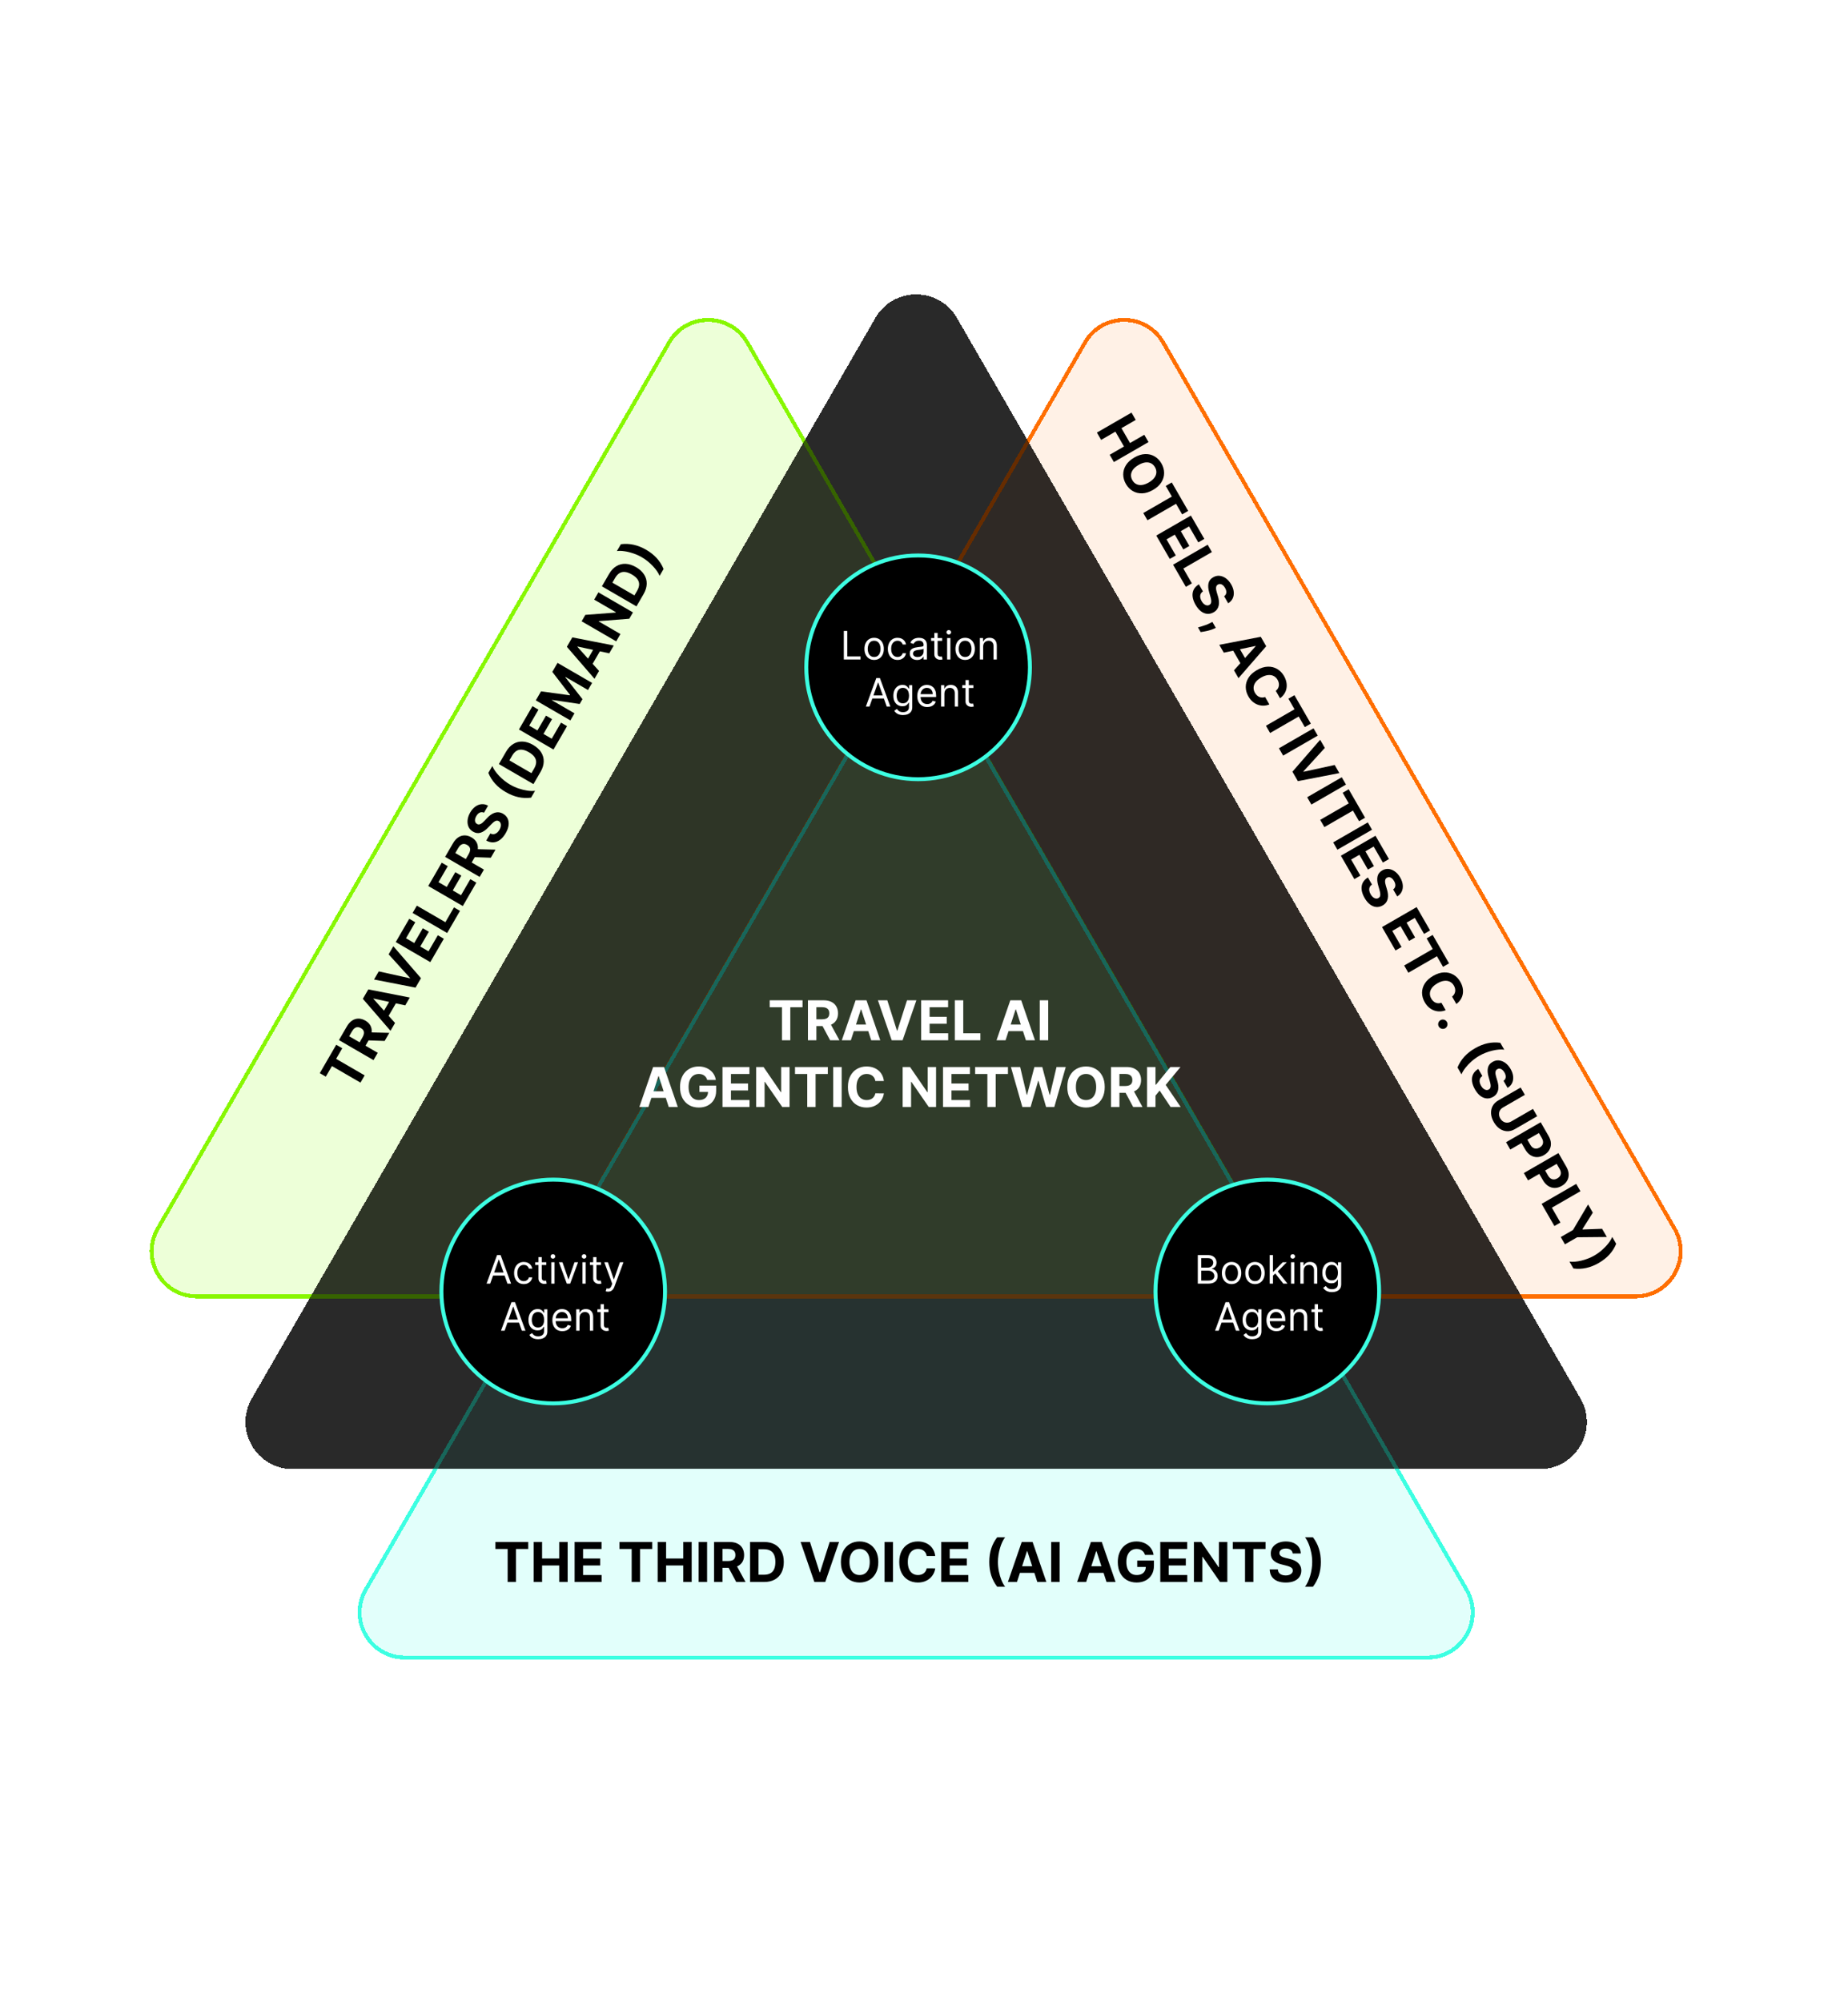 <svg width="471" height="510" viewBox="0 0 471 510" fill="none" xmlns="http://www.w3.org/2000/svg"><g filter="url(#filter0_d_115_43)"><path d="M223.108 81c4.618-8 16.165-8 20.784.0L402.808 356.25C407.427 364.25 401.653 374.25 392.416 374.25H74.584c-9.238.0-15.011-10-10.392-18L223.108 81z" fill="#000" fill-opacity=".6" shape-rendering="crispEdges"/></g><g filter="url(#filter1_d_115_43)"><path d="M170.108 87c4.619-8 16.165-8 20.784.0L321.229 312.75C325.848 320.75 320.074 330.75 310.837 330.75H50.163c-9.238.0-15.011-10-10.392-18L170.108 87z" fill="#a8ff3d" fill-opacity=".2" shape-rendering="crispEdges"/><path d="M170.541 87.25C174.898 79.703 185.689 79.585 190.247 86.896L190.459 87.25 320.796 313C325.222 320.667 319.69 330.25 310.837 330.25H50.163C41.449 330.25 35.951 320.963 40.004 313.36L40.204 313 170.541 87.25z" stroke="#88f700" shape-rendering="crispEdges"/></g><g filter="url(#filter2_d_115_43)"><path d="M276.108 87c4.619-8 16.165-8 20.784.0L427.229 312.75C431.848 320.75 426.074 330.75 416.837 330.75H156.163c-9.237.0-15.011-10-10.392-18L276.108 87z" fill="#ff6f00" fill-opacity=".1" shape-rendering="crispEdges"/><path d="M276.541 87.25C280.898 79.703 291.689 79.585 296.247 86.896L296.459 87.25 426.796 313C431.222 320.667 425.69 330.25 416.837 330.25H156.163C147.449 330.25 141.951 320.963 146.004 313.36L146.204 313 276.541 87.25z" stroke="#ff6f00" shape-rendering="crispEdges"/></g><g filter="url(#filter3_d_115_43)"><path d="M223.108 179c4.619-8 16.165-8 20.784.0L374.229 404.75C378.848 412.75 373.074 422.75 363.837 422.75H103.163c-9.237.0-15.011-10-10.392-18L223.108 179z" fill="#3dffe2" fill-opacity=".15" shape-rendering="crispEdges"/><path d="M223.541 179.25C227.898 171.703 238.689 171.585 243.247 178.896L243.459 179.25 373.796 405C378.222 412.667 372.69 422.25 363.837 422.25H103.163C94.449 422.25 88.951 412.963 93.004 405.36L93.204 405 223.541 179.25z" stroke="#3dffe2" shape-rendering="crispEdges"/></g><g filter="url(#filter4_d_115_43)"><path d="M223.108 81c4.618-8 16.165-8 20.784.0L402.808 356.25C407.427 364.25 401.653 374.25 392.416 374.25H74.584c-9.238.0-15.011-10-10.392-18L223.108 81z" fill="#000" fill-opacity=".6" shape-rendering="crispEdges"/></g><path d="M196.179 256.593V254.818h8.362V256.593H201.424V265H199.296V256.593H196.179zM205.918 265V254.818h4.017C210.704 254.818 211.361 254.956 211.904 255.231 212.451 255.503 212.867 255.889 213.152 256.389 213.44 256.886 213.585 257.471 213.585 258.144 213.585 258.82 213.439 259.402 213.147 259.889 212.855 260.373 212.433 260.744 211.879 261.003 211.329 261.261 210.663 261.391 209.881 261.391h-2.69V259.661H209.533C209.944 259.661 210.285 259.604 210.557 259.491 210.829 259.379 211.031 259.21 211.163 258.984 211.299 258.759 211.367 258.479 211.367 258.144 211.367 257.806 211.299 257.521 211.163 257.289 211.031 257.057 210.827 256.881 210.552 256.762 210.28 256.639 209.937 256.578 209.523 256.578h-1.452V265H205.918zM211.417 260.366 213.948 265H211.571L209.095 260.366h2.322zM216.861 265H214.554L218.069 254.818h2.774L224.353 265H222.046L219.496 257.145H219.416L216.861 265zM216.717 260.998H222.166V262.678H216.717V260.998zM226.147 254.818 228.608 262.554H228.702L231.168 254.818h2.386L230.044 265H227.27L223.755 254.818h2.392zM234.78 265V254.818H241.641V256.593h-4.709V259.019H241.288V260.794H236.932V263.225H241.66V265h-6.88zm8.572.0V254.818H245.505V263.225H249.87V265h-6.518zm12.939.0H253.984L257.499 254.818h2.774L263.783 265H261.476L258.926 257.145H258.846L256.291 265zM256.146 260.998H261.595V262.678H256.146V260.998zM267.161 254.818V265H265.008V254.818H267.161zM165.256 282H162.95L166.465 271.818h2.774L172.749 282H170.442L167.891 274.145H167.812L165.256 282zM165.112 277.998H170.561V279.678H165.112V277.998zM180.247 275.109C180.177 274.867 180.08 274.654 179.954 274.468 179.828 274.279 179.674 274.12 179.491 273.991 179.312 273.858 179.107 273.757 178.875 273.688 178.646 273.618 178.393 273.583 178.114 273.583 177.594 273.583 177.136 273.712 176.742 273.971 176.351 274.229 176.046 274.606 175.827 275.099 175.609 275.59 175.499 276.19 175.499 276.899S175.607 278.212 175.822 278.709C176.038 279.206 176.343 279.585 176.737 279.847 177.131 280.106 177.597 280.235 178.134 280.235 178.621 280.235 179.037 280.149 179.382 279.977 179.73 279.801 179.995 279.554 180.177 279.236 180.363 278.918 180.456 278.541 180.456 278.107L180.893 278.172h-2.625V276.551h4.261V277.834C182.529 278.729 182.34 279.498 181.962 280.141 181.584 280.78 181.064 281.274 180.401 281.622 179.738 281.967 178.979 282.139 178.124 282.139 177.17 282.139 176.331 281.929 175.609 281.508 174.886 281.084 174.323 280.482 173.918 279.703 173.517 278.921 173.317 277.993 173.317 276.919 173.317 276.094 173.436 275.358 173.675 274.712 173.917 274.062 174.255 273.512 174.689 273.061 175.123 272.61 175.628 272.267 176.205 272.032 176.782 271.797 177.407 271.679 178.079 271.679 178.656 271.679 179.193 271.763 179.69 271.933 180.187 272.098 180.628 272.334 181.013 272.638 181.4 272.943 181.717 273.306 181.962 273.727 182.207 274.145 182.365 274.606 182.435 275.109H180.247zM184.146 282V271.818H191.007V273.593h-4.708V276.019H190.654V277.794H186.299V280.225H191.027V282h-6.881zm17.089-10.182V282H199.375L194.946 275.592H194.871V282H192.718V271.818H194.607L199.002 278.222H199.092v-6.404h2.143zM202.625 273.593V271.818h8.363V273.593H207.87V282H205.743V273.593h-3.118zM214.517 271.818V282H212.365V271.818H214.517zm10.755 3.565H223.095C223.055 275.101 222.974 274.851 222.851 274.632 222.728 274.41 222.571 274.221 222.379 274.065 222.187 273.91 221.964 273.79 221.713 273.707 221.464 273.625 221.194 273.583 220.902 273.583 220.375 273.583 219.916 273.714 219.525 273.976 219.134 274.234 218.831 274.612 218.615 275.109 218.4 275.603 218.292 276.203 218.292 276.909 218.292 277.635 218.4 278.245 218.615 278.739 218.834 279.232 219.139 279.605 219.53 279.857 219.921 280.109 220.374 280.235 220.887 280.235 221.176 280.235 221.442 280.197 221.688 280.121 221.936 280.045 222.157 279.933 222.349 279.788 222.541 279.638 222.7 279.458 222.826 279.246 222.955 279.034 223.045 278.792 223.095 278.52L225.272 278.53C225.216 278.997 225.075 279.448 224.85 279.882 224.628 280.313 224.328 280.699 223.95 281.04 223.575 281.379 223.128 281.647 222.607 281.846 222.09 282.041 221.505 282.139 220.852 282.139 219.944 282.139 219.132 281.934 218.416 281.523 217.704 281.112 217.14 280.517 216.726 279.738 216.315 278.959 216.11 278.016 216.11 276.909 216.11 275.799 216.318 274.854 216.736 274.075 217.154 273.296 217.72 272.703 218.436 272.295 219.152 271.884 219.958 271.679 220.852 271.679 221.442 271.679 221.989 271.762 222.493 271.928 223 272.093 223.449 272.335 223.84 272.653 224.231 272.968 224.55 273.354 224.795 273.812 225.044 274.269 225.203 274.793 225.272 275.383zm13.3-3.565V282H236.713L232.283 275.592H232.209V282H230.056V271.818H231.945L236.34 278.222H236.43v-6.404h2.142zM240.351 282V271.818H247.212V273.593h-4.708V276.019H246.859V277.794H242.504V280.225H247.232V282h-6.881zM248.536 273.593V271.818H256.898V273.593H253.781V282H251.653V273.593H248.536zM260.567 282 257.653 271.818H260.005L261.69 278.893H261.775L263.634 271.818H265.648L267.502 278.908H267.592L269.277 271.818H271.629L268.715 282H266.617L264.678 275.343H264.599L262.665 282H260.567zM281.563 276.909C281.563 278.019 281.353 278.964 280.932 279.743 280.514 280.522 279.944 281.117 279.221 281.528 278.502 281.935 277.694 282.139 276.795 282.139 275.89 282.139 275.078 281.934 274.359 281.523S273.072 280.517 272.654 279.738 272.028 278.016 272.028 276.909C272.028 275.799 272.236 274.854 272.654 274.075S273.64 272.703 274.359 272.295C275.078 271.884 275.89 271.679 276.795 271.679 277.694 271.679 278.502 271.884 279.221 272.295 279.944 272.703 280.514 273.296 280.932 274.075 281.353 274.854 281.563 275.799 281.563 276.909zM279.381 276.909C279.381 276.19 279.273 275.583 279.057 275.089 278.845 274.596 278.545 274.221 278.158 273.966 277.77 273.711 277.316 273.583 276.795 273.583 276.275 273.583 275.821 273.711 275.433 273.966 275.045 274.221 274.744 274.596 274.528 275.089 274.316 275.583 274.21 276.19 274.21 276.909S274.316 278.235 274.528 278.729C274.744 279.223 275.045 279.597 275.433 279.852 275.821 280.107 276.275 280.235 276.795 280.235 277.316 280.235 277.77 280.107 278.158 279.852 278.545 279.597 278.845 279.223 279.057 278.729 279.273 278.235 279.381 277.628 279.381 276.909zM283.158 282V271.818h4.017C287.944 271.818 288.6 271.956 289.143 272.231 289.69 272.503 290.106 272.889 290.391 273.389 290.68 273.886 290.824 274.471 290.824 275.144 290.824 275.82 290.678 276.402 290.386 276.889 290.095 277.373 289.672 277.744 289.119 278.003 288.568 278.261 287.902 278.391 287.12 278.391h-2.69V276.661H286.772C287.183 276.661 287.524 276.604 287.796 276.491 288.068 276.379 288.27 276.21 288.403 275.984 288.539 275.759 288.607 275.479 288.607 275.144 288.607 274.806 288.539 274.521 288.403 274.289 288.27 274.057 288.066 273.881 287.791 273.762 287.519 273.639 287.176 273.578 286.762 273.578H285.31V282H283.158zM288.656 277.366 291.187 282H288.81L286.335 277.366H288.656zM292.345 282V271.818H294.498V276.308H294.632L298.296 271.818H300.876L297.098 276.377 300.921 282H298.346L295.557 277.814 294.498 279.107V282H292.345z" fill="#fff"/><path d="M126.268 394.593V392.818h8.362V394.593H131.513V403H129.385V394.593H126.268zM136.007 403V392.818H138.16V397.019h4.37V392.818h2.148V403H142.53V398.794h-4.37V403H136.007zm10.446.0V392.818H153.313V394.593h-4.708V397.019H152.96V398.794H148.605V401.225H153.333V403h-6.88zM157.877 394.593V392.818h8.363V394.593h-3.118V403H160.995V394.593h-3.118zM167.617 403V392.818H169.769V397.019h4.37V392.818h2.148V403h-2.148V398.794h-4.37V403H167.617zm12.598-10.182V403H178.062V392.818H180.215zM181.986 403V392.818h4.017C186.772 392.818 187.428 392.956 187.972 393.231 188.518 393.503 188.934 393.889 189.219 394.389 189.508 394.886 189.652 395.471 189.652 396.144 189.652 396.82 189.506 397.402 189.215 397.889 188.923 398.373 188.5 398.744 187.947 399.003 187.397 399.261 186.73 399.391 185.948 399.391H183.259V397.661H185.6C186.011 397.661 186.353 397.604 186.624 397.491 186.896 397.379 187.098 397.21 187.231 396.984 187.367 396.759 187.435 396.479 187.435 396.144 187.435 395.806 187.367 395.521 187.231 395.289 187.098 395.057 186.894 394.881 186.619 394.762 186.348 394.639 186.005 394.578 185.59 394.578H184.139V403H181.986zM187.484 398.366 190.015 403H187.639L185.163 398.366h2.321zM194.783 403H191.173V392.818H194.813C195.837 392.818 196.718 393.022 197.457 393.43 198.197 393.834 198.765 394.416 199.163 395.175 199.564 395.934 199.764 396.842 199.764 397.899 199.764 398.96 199.564 399.871 199.163 400.634 198.765 401.396 198.193 401.981 197.447 402.388 196.705 402.796 195.817 403 194.783 403zM193.326 401.156H194.693C195.33 401.156 195.865 401.043 196.299 400.817 196.737 400.589 197.065 400.236 197.283 399.759 197.505 399.278 197.617 398.658 197.617 397.899 197.617 397.147 197.505 396.532 197.283 396.055 197.065 395.577 196.738 395.226 196.304 395.001 195.87 394.775 195.335 394.663 194.698 394.663H193.326v6.493zM206.439 392.818 208.9 400.554H208.994L211.46 392.818h2.386L210.336 403h-2.774L204.047 392.818h2.392zM223.854 397.909C223.854 399.019 223.644 399.964 223.223 400.743 222.805 401.522 222.235 402.117 221.512 402.528 220.793 402.935 219.985 403.139 219.086 403.139 218.181 403.139 217.369 402.934 216.65 402.523S215.363 401.517 214.945 400.738 214.319 399.016 214.319 397.909C214.319 396.799 214.527 395.854 214.945 395.075S215.931 393.703 216.65 393.295C217.369 392.884 218.181 392.679 219.086 392.679 219.985 392.679 220.793 392.884 221.512 393.295 222.235 393.703 222.805 394.296 223.223 395.075 223.644 395.854 223.854 396.799 223.854 397.909zM221.672 397.909C221.672 397.19 221.564 396.583 221.348 396.089 221.136 395.596 220.836 395.221 220.449 394.966 220.061 394.711 219.607 394.583 219.086 394.583 218.566 394.583 218.112 394.711 217.724 394.966 217.336 395.221 217.035 395.596 216.819 396.089 216.607 396.583 216.501 397.19 216.501 397.909S216.607 399.235 216.819 399.729C217.035 400.223 217.336 400.597 217.724 400.852 218.112 401.107 218.566 401.235 219.086 401.235 219.607 401.235 220.061 401.107 220.449 400.852 220.836 400.597 221.136 400.223 221.348 399.729 221.564 399.235 221.672 398.628 221.672 397.909zM227.601 392.818V403H225.449V392.818H227.601zm10.755 3.565H236.179C236.139 396.101 236.058 395.851 235.935 395.632 235.812 395.41 235.655 395.221 235.463 395.065 235.271 394.91 235.048 394.79 234.797 394.707 234.548 394.625 234.278 394.583 233.986 394.583 233.459 394.583 233 394.714 232.609 394.976 232.218 395.234 231.915 395.612 231.699 396.109 231.484 396.603 231.376 397.203 231.376 397.909 231.376 398.635 231.484 399.245 231.699 399.739 231.918 400.232 232.223 400.605 232.614 400.857 233.005 401.109 233.458 401.235 233.971 401.235 234.26 401.235 234.526 401.197 234.772 401.121 235.02 401.045 235.241 400.933 235.433 400.788 235.625 400.638 235.784 400.458 235.91 400.246 236.039 400.034 236.129 399.792 236.179 399.52L238.356 399.53C238.3 399.997 238.159 400.448 237.934 400.882 237.712 401.313 237.412 401.699 237.034 402.04 236.659 402.379 236.212 402.647 235.691 402.846 235.174 403.041 234.589 403.139 233.936 403.139 233.028 403.139 232.216 402.934 231.5 402.523 230.788 402.112 230.224 401.517 229.81 400.738 229.399 399.959 229.194 399.016 229.194 397.909 229.194 396.799 229.402 395.854 229.82 395.075S230.804 393.703 231.52 393.295C232.236 392.884 233.042 392.679 233.936 392.679 234.526 392.679 235.073 392.762 235.577 392.928 236.084 393.093 236.533 393.335 236.924 393.653 237.315 393.968 237.634 394.354 237.879 394.812 238.128 395.269 238.287 395.793 238.356 396.383zM239.9 403V392.818H246.761V394.593h-4.708V397.019H246.408V398.794H242.053V401.225H246.781V403H239.9zM252.14 397.909C252.14 396.676 252.304 395.541 252.632 394.504 252.964 393.466 253.469 392.505 254.148 391.62H256.172C255.913 391.948 255.673 392.349 255.451 392.823 255.229 393.294 255.035 393.811 254.869 394.374 254.704 394.938 254.574 395.521 254.482 396.124 254.389 396.724 254.342 397.319 254.342 397.909 254.342 398.695 254.422 399.488 254.581 400.29 254.743 401.089 254.962 401.832 255.237 402.518 255.516 403.204 255.827 403.766 256.172 404.203H254.148C253.469 403.318 252.964 402.357 252.632 401.32 252.304 400.282 252.14 399.145 252.14 397.909zM259.196 403H256.889L260.404 392.818h2.774L266.688 403H264.381L261.831 395.145H261.751L259.196 403zM259.052 398.998H264.501V400.678H259.052V398.998zM270.066 392.818V403H267.914V392.818H270.066zM276.833 403H274.526L278.041 392.818h2.774L284.325 403H282.018L279.468 395.145H279.388L276.833 403zM276.688 398.998H282.137V400.678H276.688V398.998zM291.823 396.109C291.754 395.867 291.656 395.654 291.53 395.468 291.404 395.279 291.25 395.12 291.067 394.991 290.889 394.858 290.683 394.757 290.451 394.688 290.222 394.618 289.969 394.583 289.69 394.583 289.17 394.583 288.713 394.712 288.318 394.971 287.927 395.229 287.622 395.606 287.403 396.099 287.185 396.59 287.075 397.19 287.075 397.899S287.183 399.212 287.398 399.709C287.614 400.206 287.919 400.585 288.313 400.847 288.708 401.106 289.173 401.235 289.71 401.235 290.197 401.235 290.613 401.149 290.958 400.977 291.306 400.801 291.571 400.554 291.754 400.236 291.939 399.918 292.032 399.541 292.032 399.107L292.469 399.172h-2.625V397.551H294.105V398.834C294.105 399.729 293.916 400.498 293.538 401.141 293.161 401.78 292.64 402.274 291.977 402.622 291.314 402.967 290.555 403.139 289.7 403.139 288.746 403.139 287.907 402.929 287.185 402.508 286.462 402.084 285.899 401.482 285.494 400.703 285.093 399.921 284.893 398.993 284.893 397.919 284.893 397.094 285.012 396.358 285.251 395.712 285.493 395.062 285.831 394.512 286.265 394.061 286.699 393.61 287.205 393.267 287.781 393.032 288.358 392.797 288.983 392.679 289.656 392.679 290.232 392.679 290.769 392.763 291.266 392.933 291.764 393.098 292.204 393.334 292.589 393.638 292.977 393.943 293.293 394.306 293.538 394.727 293.784 395.145 293.941 395.606 294.011 396.109H291.823zM295.722 403V392.818H302.583V394.593H297.875V397.019H302.23V398.794H297.875V401.225H302.603V403H295.722zm17.089-10.182V403H310.951L306.522 396.592H306.447V403H304.294V392.818H306.184L310.579 399.222H310.668v-6.404H312.811zM314.202 394.593V392.818H322.564V394.593H319.447V403H317.319V394.593H314.202zM329.464 395.746C329.425 395.345 329.254 395.034 328.952 394.812 328.651 394.59 328.241 394.479 327.724 394.479 327.373 394.479 327.076 394.528 326.834 394.628 326.592 394.724 326.407 394.858 326.278 395.031 326.152 395.203 326.089 395.398 326.089 395.617 326.082 395.799 326.12 395.959 326.203 396.094 326.289 396.23 326.407 396.348 326.556 396.447 326.705 396.544 326.877 396.628 327.073 396.701 327.269 396.771 327.477 396.83 327.699 396.88L328.614 397.099C329.058 397.198 329.466 397.331 329.837 397.496 330.208 397.662 330.53 397.866 330.802 398.108 331.073 398.35 331.284 398.635 331.433 398.963 331.586 399.291 331.663 399.667 331.667 400.092 331.663 400.715 331.504 401.255 331.189 401.712 330.878 402.166 330.427 402.519 329.837 402.771 329.251 403.02 328.543 403.144 327.714 403.144 326.892 403.144 326.176 403.018 325.567 402.766 324.96 402.514 324.486 402.142 324.145 401.648 323.807 401.151 323.629 400.536 323.613 399.803H325.696C325.719 400.145 325.817 400.43 325.989 400.658 326.165 400.884 326.399 401.054 326.69 401.17 326.985 401.283 327.318 401.339 327.689 401.339 328.054 401.339 328.371 401.286 328.639 401.18 328.911 401.074 329.121 400.927 329.27 400.738 329.42 400.549 329.494 400.332 329.494 400.087 329.494 399.858 329.426 399.666 329.29 399.51 329.158 399.354 328.962 399.222 328.704 399.112 328.448 399.003 328.135 398.903 327.764 398.814L326.655 398.536C325.797 398.327 325.119 398 324.622 397.556 324.125 397.112 323.878 396.514 323.881 395.761 323.878 395.145 324.042 394.606 324.373 394.146 324.708 393.685 325.167 393.325 325.751 393.067 326.334 392.808 326.997 392.679 327.739 392.679 328.495 392.679 329.154 392.808 329.718 393.067 330.285 393.325 330.725 393.685 331.04 394.146 331.355 394.606 331.518 395.14 331.528 395.746H329.464zM336.645 397.909C336.645 399.145 336.479 400.282 336.147 401.32 335.819 402.357 335.315 403.318 334.636 404.203H332.613C332.871 403.875 333.111 403.474 333.333 403 333.556 402.526 333.749 402.009 333.915 401.449 334.081 400.885 334.21 400.302 334.303 399.699S334.442 398.499 334.442 397.909C334.442 397.124 334.361 396.331 334.199 395.533 334.039 394.731 333.821 393.988 333.542 393.305 333.267 392.619 332.957 392.058 332.613 391.62H334.636C335.315 392.505 335.819 393.466 336.147 394.504 336.479 395.541 336.645 396.676 336.645 397.909z" fill="#000"/><path d="M83.037 274.273 81.502 273.383 85.696 266.148 87.232 267.038l-1.563 2.697L92.941 273.952 91.874 275.793 84.601 271.576 83.037 274.273zm12.158-4.209L86.387 264.957 88.402 261.482C88.787 260.816 89.236 260.318 89.746 259.985 90.256 259.649 90.798 259.482 91.374 259.487 91.949 259.487 92.527 259.656 93.109 259.993 93.694 260.332 94.124 260.75 94.4 261.247 94.672 261.742 94.781 262.294 94.727 262.902 94.675 263.508 94.453 264.149 94.06 264.826L92.711 267.152 91.214 266.285 92.389 264.259C92.595 263.903 92.718 263.58 92.756 263.288 92.795 262.996 92.75 262.737 92.622 262.509 92.495 262.278 92.287 262.079 91.997 261.911 91.705 261.742 91.424 261.657 91.155 261.659 90.888 261.657 90.634 261.745 90.393 261.923 90.15 262.097 89.925 262.363 89.717 262.721L88.989 263.977 96.275 268.201 95.195 270.064zM93.945 262.983 99.222 263.118 98.031 265.174 92.78 264.991 93.945 262.983zM100.684 260.597 99.527 262.593 92.481 254.445 93.873 252.045 104.442 254.116 103.285 256.111l-8.075-1.733L95.17 254.447 100.684 260.597zM97.149 258.715 99.882 254.001 101.336 254.844 98.603 259.558 97.149 258.715zM96.533 247.457l7.927 1.751L104.507 249.127 99.051 243.113 100.248 241.049l7.048 8.143L105.905 251.592l-10.572-2.066L96.533 247.457zM109.671 245.095 100.863 239.989 104.304 234.053 105.84 234.943 103.478 239.016 105.577 240.233l2.184-3.767L109.297 237.356l-2.184 3.768L109.216 242.343 111.587 238.253 113.123 239.143l-3.452 5.952zm4.3-7.416L105.163 232.573 106.242 230.71 113.515 234.927 115.705 231.151 117.24 232.041 113.971 237.679zM117.955 230.808 109.147 225.701 112.588 219.765 114.123 220.655 111.762 224.729 113.861 225.945l2.184-3.767L117.581 223.068l-2.185 3.768L117.5 228.055l2.371-4.09L121.406 224.855 117.955 230.808zm4.3-7.416-8.809-5.107 2.015-3.476C115.847 214.144 116.295 213.645 116.806 213.313 117.315 212.976 117.858 212.81 118.434 212.815 119.008 212.815 119.587 212.983 120.169 213.321 120.754 213.66 121.184 214.078 121.459 214.574 121.731 215.069 121.841 215.621 121.787 216.23 121.734 216.835 121.512 217.477 121.12 218.153l-1.349 2.327L118.274 219.612 119.448 217.587C119.655 217.231 119.777 216.907 119.816 216.616 119.855 216.324 119.81 216.064 119.681 215.837 119.555 215.606 119.346 215.407 119.057 215.239 118.764 215.069 118.484 214.985 118.215 214.986 117.948 214.985 117.693 215.073 117.452 215.251 117.21 215.425 116.985 215.691 116.777 216.049L116.049 217.305 123.335 221.529l-1.08 1.863zM121.004 216.311 126.282 216.445 125.09 218.501 119.84 218.319 121.004 216.311zM123.358 207.027C122.991 206.86 122.636 206.851 122.293 207.001 121.949 207.15 121.648 207.449 121.389 207.896 121.213 208.2 121.107 208.482 121.071 208.741 121.033 208.998 121.056 209.226 121.141 209.425 121.226 209.62 121.364 209.773 121.553 209.882 121.708 209.979 121.864 210.026 122.024 210.023 122.184 210.016 122.345 209.974 122.506 209.894 122.664 209.814 122.824 209.707 122.985 209.574 123.143 209.44 123.299 209.289 123.454 209.122L124.102 208.44C124.411 208.106 124.73 207.82 125.059 207.582 125.389 207.344 125.726 207.168 126.072 207.054S126.77 206.901 127.129 206.937C127.489 206.97 127.853 207.091 128.222 207.301 128.759 207.616 129.147 208.025 129.385 208.527 129.621 209.024 129.701 209.591 129.623 210.228 129.543 210.86 129.296 211.534 128.88 212.251 128.468 212.962 128 213.518 127.476 213.92 126.954 214.318 126.394 214.541 125.795 214.589 125.196 214.632 124.575 214.477 123.933 214.124L124.978 212.322C125.285 212.473 125.58 212.531 125.865 212.497 126.148 212.458 126.413 212.341 126.659 212.147 126.905 211.949 127.121 211.689 127.307 211.367 127.49 211.052 127.602 210.752 127.645 210.466 127.69 210.178 127.668 209.922 127.579 209.698 127.491 209.474 127.34 209.301 127.128 209.178 126.93 209.063 126.73 209.025 126.527 209.065 126.326 209.101 126.113 209.204 125.889 209.373 125.666 209.539 125.423 209.76 125.159 210.036L124.362 210.856C123.751 211.494 123.129 211.916 122.495 212.124 121.862 212.331 121.22 212.244 120.571 211.864 120.036 211.558 119.652 211.146 119.42 210.628 119.189 210.107 119.108 209.53 119.177 208.895 119.246 208.261 119.467 207.623 119.839 206.981 120.218 206.327 120.661 205.821 121.167 205.463 121.675 205.103 122.207 204.902 122.764 204.86 123.32 204.819 123.863 204.946 124.393 205.242l-1.035 1.785zM128.9 201.78C127.833 201.162 126.933 200.451 126.201 199.646 125.469 198.839 124.891 197.92 124.467 196.888l1.014-1.75C125.636 195.526 125.862 195.935 126.161 196.365 126.456 196.793 126.807 197.22 127.211 197.646 127.615 198.072 128.055 198.477 128.53 198.859 129.003 199.241 129.494 199.579 130.005 199.875 130.684 200.269 131.411 200.598 132.184 200.863 132.957 201.123 133.709 201.306 134.44 201.412 135.174 201.516 135.816 201.528 136.367 201.449L135.352 203.2C134.246 203.344 133.161 203.299 132.097 203.065 131.035 202.829 129.969 202.4 128.9 201.78zM137.773 196.625 135.963 199.748l-8.809-5.107L128.98 191.493C129.493 190.607 130.112 189.946 130.835 189.511 131.556 189.075 132.344 188.875 133.2 188.911 134.058 188.945 134.944 189.227 135.859 189.757 136.777 190.289 137.465 190.92 137.923 191.649 138.383 192.376 138.602 193.164 138.581 194.013 138.561 194.86 138.292 195.731 137.773 196.625zM135.447 196.96 136.133 195.778C136.452 195.227 136.623 194.708 136.646 194.219 136.667 193.726 136.526 193.265 136.223 192.836 135.919 192.403 135.438 191.996 134.782 191.615 134.131 191.238 133.543 191.026 133.019 190.978 132.496 190.928 132.029 191.034 131.616 191.297 131.203 191.56 130.837 191.966 130.518 192.517L129.83 193.704 135.447 196.96zm5.625-6.024-8.809-5.107 3.441-5.935L137.24 180.784 134.878 184.857 136.977 186.074l2.185-3.768L140.697 183.197l-2.184 3.767L140.616 188.184 142.987 184.093 144.523 184.984 141.072 190.936zM136.563 178.413 137.894 176.117 145.219 177.122 145.279 177.019l-4.512-5.857L142.099 168.865 150.907 173.972 149.86 175.778 144.127 172.454 144.084 172.528l4.369 5.578L147.74 179.336 140.706 178.304 140.664 178.377 146.419 181.714 145.371 183.52 136.563 178.413zm16.114-7.494L151.52 172.915 144.475 164.767 145.866 162.367l10.569 2.071L155.278 166.433 147.203 164.7 147.163 164.769 152.677 170.919zM149.142 169.037l2.733-4.714L153.329 165.166l-2.733 4.714L149.142 169.037zM152.513 150.903 161.321 156.01 160.389 157.619 152.623 158.236 152.585 158.301 158.129 161.515 157.05 163.378l-8.809-5.107L149.189 156.636 156.933 156.046 156.978 155.969 151.438 152.757 152.513 150.903zM164.024 151.349 162.213 154.471 153.405 149.364 155.23 146.216C155.744 145.33 156.362 144.67 157.086 144.235 157.806 143.798 158.595 143.598 159.451 143.635 160.308 143.668 161.195 143.95 162.109 144.481 163.027 145.013 163.715 145.643 164.173 146.373 164.633 147.099 164.853 147.887 164.831 148.737 164.811 149.583 164.542 150.454 164.024 151.349zM161.697 151.684 162.383 150.501C162.702 149.95 162.873 149.431 162.896 148.942 162.918 148.449 162.777 147.988 162.474 147.559 162.169 147.126 161.689 146.719 161.032 146.339 160.381 145.961 159.794 145.749 159.269 145.702 158.747 145.652 158.279 145.758 157.866 146.02 157.454 146.283 157.088 146.69 156.768 147.24L156.08 148.427 161.697 151.684zM164.688 140.052C165.758 140.672 166.658 141.386 167.389 142.193 168.122 142.997 168.701 143.915 169.126 144.947L168.111 146.697C167.957 146.309 167.73 145.9 167.432 145.47 167.133 145.041 166.783 144.613 166.382 144.189 165.977 143.763 165.537 143.359 165.062 142.976 164.587 142.593 164.094 142.254 163.584 141.958 162.904 141.564 162.178 141.237 161.406 140.977 160.632 140.712 159.88 140.529 159.15 140.427 158.418 140.321 157.777 140.307 157.225 140.386L158.24 138.636C159.346 138.492 160.431 138.538 161.493 138.774 162.556 139.008 163.622 139.434 164.688 140.052z" fill="#000"/><path d="M279.568 110.198 288.387 105.11 289.463 106.975 285.824 109.074 288.007 112.859 291.646 110.76 292.72 112.62 283.9 117.708 282.827 115.848 286.47 113.746 284.286 109.961 280.643 112.062 279.568 110.198zm14.304 14.608C292.91 125.361 291.987 125.651 291.102 125.675 290.218 125.703 289.418 125.506 288.701 125.086 287.989 124.666 287.408 124.068 286.959 123.29 286.507 122.506 286.279 121.7 286.276 120.872 286.273 120.043 286.504 119.254 286.97 118.503 287.436 117.752 288.148 117.1 289.107 116.546 290.069 115.992 290.992 115.701 291.875 115.673 292.758 115.646 293.556 115.842 294.269 116.261 294.984 116.678 295.568 117.279 296.02 118.063 296.469 118.841 296.695 119.644 296.698 120.473 296.706 121.302 296.477 122.092 296.011 122.843 295.547 123.597 294.834 124.251 293.872 124.806zM292.781 122.916C293.404 122.556 293.876 122.16 294.196 121.727 294.518 121.296 294.692 120.849 294.72 120.386 294.747 119.922 294.631 119.465 294.371 119.014 294.111 118.564 293.773 118.234 293.358 118.026 292.944 117.817 292.468 117.743 291.933 117.803 291.399 117.866 290.821 118.078 290.198 118.437 289.575 118.796 289.102 119.191 288.781 119.622 288.461 120.055 288.287 120.504 288.26 120.967 288.232 121.43 288.349 121.888 288.609 122.338 288.869 122.789 289.206 123.119 289.621 123.327 290.036 123.535 290.51 123.608 291.044 123.545 291.579 123.485 292.158 123.275 292.781 122.916zM297.115 123.792 298.653 122.905l4.178 7.244L301.294 131.035 299.736 128.335 292.454 132.536 291.391 130.693 298.673 126.492 297.115 123.792zM294.7 136.429 303.519 131.341 306.947 137.284 305.41 138.171 303.057 134.093 300.956 135.305 303.132 139.078 301.595 139.965 299.418 136.192 297.313 137.407 299.675 141.502 298.138 142.389 294.7 136.429zM298.983 143.854 307.803 138.767 308.878 140.631 301.596 144.832 303.777 148.613 302.24 149.5 298.983 143.854zm13.012 8.041C312.323 151.66 312.507 151.357 312.549 150.984 312.591 150.612 312.482 150.202 312.224 149.754 312.048 149.45 311.857 149.218 311.65 149.058 311.446 148.896 311.237 148.803 311.023 148.777 310.811 148.754 310.61 148.797 310.42 148.906 310.259 148.992 310.14 149.104 310.064 149.244 309.99 149.386 309.946 149.547 309.935 149.726 309.926 149.903 309.939 150.095 309.974 150.301 310.011 150.505 310.064 150.715 310.131 150.933L310.399 151.834C310.535 152.269 310.624 152.688 310.666 153.092 310.708 153.497 310.692 153.877 310.618 154.233 310.544 154.59 310.402 154.914 310.193 155.208 309.985 155.504 309.698 155.759 309.332 155.974 308.791 156.282 308.243 156.415 307.69 156.37 307.141 156.327 306.61 156.113 306.097 155.728 305.588 155.344 305.127 154.793 304.713 154.076 304.302 153.364 304.053 152.681 303.967 152.026 303.882 151.375 303.968 150.778 304.225 150.236 304.487 149.695 304.931 149.234 305.557 148.853L306.598 150.658C306.314 150.849 306.116 151.076 306.004 151.339 305.897 151.604 305.865 151.892 305.911 152.202 305.961 152.514 306.078 152.831 306.264 153.152 306.446 153.468 306.65 153.716 306.876 153.895 307.104 154.078 307.337 154.186 307.575 154.221S308.038 154.212 308.251 154.09C308.449 153.975 308.581 153.82 308.648 153.625 308.717 153.432 308.734 153.197 308.7 152.918 308.667 152.642 308.597 152.321 308.489 151.955L308.176 150.856C307.928 150.008 307.872 149.257 308.008 148.605 308.144 147.952 308.539 147.439 309.193 147.066 309.725 146.755 310.273 146.628 310.838 146.685 311.404 146.745 311.945 146.963 312.461 147.339 312.976 147.715 313.419 148.225 313.79 148.868 314.168 149.522 314.386 150.158 314.443 150.776 314.502 151.396 314.411 151.957 314.169 152.46 313.928 152.963 313.547 153.37 313.026 153.682L311.995 151.895zM309.872 159.945 309.371 160.171C308.971 160.353 308.552 160.499 308.115 160.609 307.676 160.725 307.27 160.813 306.896 160.876 306.525 160.941 306.231 160.99 306.016 161.022L305.331 159.833C305.525 159.779 305.796 159.701 306.143 159.6 306.488 159.501 306.867 159.375 307.281 159.225 307.695 159.074 308.103 158.894 308.503 158.686L308.998 158.429 309.872 159.945zM311.911 166.265 310.758 164.267 321.334 162.224 322.72 164.627 315.655 172.755 314.502 170.757 320.032 164.622 319.992 164.554 311.911 166.265zM315.306 164.14 318.028 168.86 316.573 169.7 313.85 164.98 315.306 164.14zm10.943 13.737L325.161 175.991C325.385 175.816 325.561 175.62 325.689 175.405 325.82 175.188 325.905 174.957 325.944 174.712 325.983 174.468 325.975 174.216 325.921 173.957 325.869 173.7 325.77 173.445 325.624 173.192 325.361 172.736 325.018 172.404 324.596 172.196 324.176 171.986 323.698 171.912 323.159 171.974 322.624 172.034 322.05 172.241 321.439 172.594 320.81 172.956 320.336 173.354 320.016 173.788 319.697 174.224 319.527 174.674 319.504 175.139 319.481 175.604 319.598 176.058 319.855 176.503 319.999 176.753 320.165 176.965 320.354 177.14 320.544 177.317 320.75 177.452 320.973 177.546 321.198 177.638 321.434 177.686 321.68 177.689 321.929 177.695 322.183 177.651 322.443 177.558L323.523 179.45C323.09 179.634 322.629 179.738 322.14 179.759 321.656 179.782 321.172 179.715 320.687 179.559 320.207 179.403 319.751 179.15 319.319 178.798 318.891 178.448 318.514 177.99 318.188 177.425 317.734 176.638 317.506 175.832 317.505 175.007 317.505 174.184 317.738 173.399 318.206 172.651 318.675 171.905 319.389 171.256 320.348 170.703 321.31 170.148 322.233 169.857 323.116 169.83 323.999 169.802 324.796 169.997 325.507 170.413 326.221 170.828 326.801 171.423 327.249 172.198 327.543 172.709 327.745 173.224 327.853 173.743 327.963 174.265 327.978 174.775 327.898 175.273 327.82 175.769 327.645 176.238 327.371 176.679 327.099 177.123 326.725 177.522 326.249 177.877zM328.377 177.984 329.914 177.097 334.093 184.341 332.555 185.227 330.998 182.527 323.715 186.728 322.652 184.885 329.934 180.684 328.377 177.984zM335.856 187.398 327.037 192.486 325.961 190.621 334.781 185.533 335.856 187.398zM337.661 190.526 332.189 196.523 332.237 196.605 340.17 194.875 341.362 196.942l-10.573 2.048L329.402 196.587 336.466 188.454 337.661 190.526zM343.05 199.868 334.231 204.956 333.155 203.092 341.974 198.004 343.05 199.868zM342.204 201.954 343.741 201.067 347.92 208.31 346.382 209.197 344.825 206.497 337.543 210.698 336.479 208.855 343.762 204.654 342.204 201.954zM349.684 211.368 340.864 216.455 339.788 214.591 348.608 209.503 349.684 211.368zM341.749 217.99 350.569 212.902 353.997 218.845 352.459 219.732 350.107 215.653 348.005 216.866 350.182 220.638 348.644 221.525 346.468 217.753 344.362 218.967 346.725 223.063 345.187 223.95 341.749 217.99zM355.076 226.575C355.403 226.34 355.588 226.037 355.629 225.664 355.671 225.292 355.563 224.882 355.304 224.434 355.129 224.13 354.937 223.898 354.73 223.738 354.526 223.576 354.317 223.483 354.103 223.457 353.891 223.434 353.69 223.477 353.501 223.586 353.34 223.672 353.221 223.784 353.144 223.924 353.07 224.066 353.027 224.227 353.015 224.406 353.006 224.583 353.019 224.775 353.054 224.98 353.091 225.185 353.144 225.395 353.212 225.613L353.479 226.514C353.615 226.949 353.704 227.368 353.746 227.772 353.788 228.177 353.772 228.557 353.698 228.913 353.624 229.27 353.483 229.594 353.273 229.888 353.065 230.184 352.778 230.439 352.412 230.654 351.871 230.962 351.323 231.094 350.77 231.05 350.221 231.007 349.69 230.793 349.177 230.408 348.668 230.024 348.207 229.473 347.793 228.756 347.382 228.044 347.134 227.361 347.047 226.706 346.962 226.055 347.049 225.458 347.306 224.916 347.567 224.375 348.011 223.914 348.638 223.533L349.678 225.338C349.394 225.528 349.196 225.756 349.084 226.019 348.977 226.284 348.946 226.572 348.991 226.882 349.041 227.194 349.158 227.511 349.344 227.832 349.526 228.148 349.73 228.396 349.956 228.575 350.184 228.758 350.417 228.866 350.655 228.901S351.119 228.892 351.331 228.769C351.529 228.655 351.662 228.5 351.729 228.305 351.797 228.112 351.814 227.876 351.78 227.598 351.747 227.322 351.677 227.001 351.569 226.635L351.256 225.535C351.008 224.688 350.952 223.937 351.088 223.285 351.225 222.632 351.619 222.119 352.273 221.746 352.805 221.435 353.354 221.308 353.918 221.365 354.485 221.425 355.026 221.643 355.541 222.019S356.5 222.905 356.871 223.548C357.248 224.202 357.466 224.838 357.523 225.456 357.583 226.076 357.491 226.637 357.25 227.14 357.008 227.643 356.627 228.05 356.107 228.362L355.076 226.575zM352.236 236.168 361.055 231.08 364.483 237.023 362.946 237.91 360.593 233.832 358.492 235.044 360.668 238.817 359.131 239.704 356.955 235.931 354.849 237.146 357.211 241.241 355.674 242.128 352.236 236.168zM363.607 239.057 365.145 238.17 369.323 245.413 367.786 246.3 366.228 243.6 358.946 247.801 357.883 245.958 365.165 241.757 363.607 239.057zM371.18 255.766 370.092 253.88C370.317 253.705 370.493 253.51 370.621 253.294 370.752 253.077 370.837 252.846 370.876 252.602 370.915 252.357 370.907 252.105 370.853 251.846 370.801 251.589 370.702 251.334 370.556 251.082 370.292 250.625 369.95 250.293 369.527 250.085 369.108 249.876 368.629 249.802 368.091 249.863 367.556 249.924 366.982 250.13 366.371 250.483 365.742 250.846 365.267 251.244 364.947 251.677 364.629 252.113 364.458 252.564 364.435 253.028 364.413 253.493 364.53 253.948 364.786 254.393 364.93 254.643 365.097 254.855 365.285 255.029 365.476 255.206 365.682 255.342 365.904 255.435 366.13 255.527 366.365 255.575 366.612 255.578 366.86 255.584 367.115 255.54 367.375 255.448L368.455 257.339C368.022 257.524 367.561 257.627 367.072 257.649 366.588 257.672 366.103 257.605 365.619 257.448 365.139 257.292 364.683 257.039 364.251 256.688 363.823 256.338 363.446 255.88 363.12 255.314 362.666 254.527 362.438 253.721 362.436 252.896 362.436 252.073 362.67 251.288 363.138 250.54 363.607 249.795 364.321 249.145 365.28 248.592 366.242 248.038 367.164 247.746 368.048 247.719 368.931 247.691 369.728 247.886 370.439 248.302 371.153 248.717 371.733 249.312 372.18 250.087 372.475 250.598 372.677 251.113 372.785 251.633 372.895 252.155 372.909 252.665 372.829 253.162 372.752 253.658 372.576 254.127 372.303 254.568 372.031 255.012 371.657 255.411 371.18 255.766zM366.707 261.513C366.543 261.228 366.502 260.926 366.586 260.607 366.674 260.288 366.86 260.047 367.144 259.883 367.425 259.72 367.725 259.682 368.041 259.767 368.36 259.855 368.601 260.041 368.765 260.325 368.924 260.601 368.963 260.9 368.881 261.222 368.799 261.545 368.618 261.788 368.336 261.95 368.147 262.059 367.945 262.111 367.731 262.104 367.521 262.099 367.324 262.046 367.14 261.945 366.959 261.843 366.814 261.699 366.707 261.513zM375.926 267.048C376.994 266.431 378.059 266.006 379.122 265.772 380.186 265.541 381.271 265.498 382.377 265.645L383.388 267.397C382.975 267.337 382.508 267.33 381.986 267.374 381.467 267.417 380.923 267.507 380.352 267.645 379.781 267.783 379.211 267.963 378.642 268.184 378.076 268.403 377.538 268.66 377.027 268.955 376.346 269.348 375.698 269.813 375.083 270.352 374.472 270.892 373.939 271.452 373.482 272.033 373.027 272.617 372.696 273.168 372.489 273.685L371.478 271.932C371.905 270.902 372.485 269.984 373.218 269.178 373.953 268.375 374.855 267.665 375.926 267.048zM383.208 275.343C383.536 275.108 383.72 274.805 383.762 274.432 383.804 274.06 383.695 273.65 383.437 273.202 383.261 272.898 383.07 272.666 382.863 272.506 382.659 272.344 382.45 272.251 382.236 272.225 382.024 272.202 381.823 272.245 381.633 272.354 381.472 272.44 381.353 272.552 381.277 272.692 381.202 272.834 381.159 272.995 381.148 273.174 381.139 273.351 381.152 273.543 381.186 273.749 381.224 273.953 381.277 274.163 381.344 274.381L381.612 275.282C381.748 275.717 381.837 276.136 381.879 276.54 381.921 276.945 381.905 277.325 381.831 277.681 381.757 278.038 381.615 278.363 381.406 278.656 381.198 278.952 380.911 279.207 380.545 279.422 380.004 279.73 379.456 279.863 378.903 279.818 378.354 279.775 377.823 279.561 377.31 279.176 376.801 278.792 376.34 278.241 375.926 277.524 375.515 276.812 375.266 276.129 375.18 275.475 375.095 274.823 375.181 274.226 375.438 273.684 375.7 273.143 376.144 272.682 376.77 272.302L377.811 274.106C377.527 274.297 377.329 274.524 377.217 274.787 377.11 275.052 377.078 275.34 377.124 275.65 377.174 275.962 377.291 276.279 377.477 276.6 377.659 276.916 377.863 277.164 378.089 277.343 378.317 277.526 378.55 277.634 378.788 277.669 379.026 277.704 379.251 277.66 379.464 277.538 379.662 277.423 379.794 277.268 379.861 277.073 379.93 276.88 379.947 276.645 379.913 276.366 379.88 276.09 379.81 275.769 379.702 275.403L379.389 274.304C379.141 273.456 379.085 272.705 379.221 272.053 379.357 271.4 379.752 270.887 380.406 270.514 380.938 270.203 381.486 270.076 382.051 270.133 382.617 270.193 383.158 270.411 383.674 270.787 384.189 271.163 384.632 271.673 385.003 272.316 385.381 272.971 385.598 273.606 385.656 274.224 385.715 274.844 385.624 275.405 385.382 275.908 385.141 276.411 384.76 276.819 384.239 277.13L383.208 275.343zM390.711 282.489 391.787 284.354 386.059 287.658C385.416 288.029 384.765 288.2 384.106 288.171 383.448 288.145 382.826 287.936 382.239 287.543 381.656 287.149 381.154 286.587 380.733 285.858 380.311 285.126 380.075 284.408 380.026 283.706 379.98 283.002 380.11 282.359 380.416 281.776 380.723 281.194 381.198 280.717 381.841 280.346L387.569 277.042 388.644 278.907 383.076 282.119C382.74 282.312 382.484 282.558 382.307 282.855 382.132 283.155 382.048 283.483 382.054 283.839 382.06 284.195 382.167 284.552 382.374 284.911 382.583 285.273 382.839 285.544 383.142 285.725 383.447 285.909 383.772 285.999 384.118 285.994 384.466 285.993 384.807 285.895 385.143 285.702L390.711 282.489zM383.852 290.976 392.672 285.888 394.679 289.368C395.065 290.037 395.266 290.68 395.282 291.299 395.301 291.915 395.157 292.477 394.848 292.984 394.544 293.492 394.1 293.915 393.514 294.253 392.928 294.591 392.339 294.763 391.745 294.768 391.151 294.774 390.592 294.609 390.065 294.274 389.54 293.941 389.083 293.436 388.692 292.759L387.412 290.541 388.907 289.679 390.012 291.595C390.219 291.954 390.452 292.214 390.709 292.376 390.971 292.538 391.246 292.613 391.533 292.6 391.825 292.589 392.116 292.499 392.406 292.332 392.699 292.163 392.92 291.957 393.071 291.713 393.226 291.471 393.295 291.197 393.28 290.892 393.268 290.586 393.157 290.252 392.949 289.89L392.223 288.632 384.928 292.841 383.852 290.976zM388.382 298.828 397.201 293.74 399.209 297.22C399.595 297.889 399.796 298.532 399.812 299.15 399.831 299.767 399.686 300.329 399.378 300.836 399.074 301.344 398.629 301.767 398.043 302.105 397.458 302.442 396.868 302.614 396.274 302.62 395.681 302.626 395.121 302.461 394.595 302.125 394.07 301.793 393.612 301.288 393.221 300.61L391.942 298.393 393.436 297.531 394.542 299.447C394.749 299.806 394.981 300.066 395.239 300.227 395.501 300.39 395.775 300.465 396.063 300.452 396.355 300.441 396.645 300.351 396.935 300.184 397.228 300.015 397.45 299.809 397.6 299.565 397.755 299.323 397.825 299.049 397.81 298.744 397.797 298.437 397.687 298.103 397.478 297.742L396.753 296.484 389.457 300.692 388.382 298.828zm4.529 7.851L401.731 301.592 402.806 303.456 395.524 307.657 397.705 311.438 396.168 312.325 392.911 306.679zM404.753 306.83 405.958 308.919 403.32 313.121 403.369 313.207 408.328 313.027 409.532 315.116 401.975 315.188 398.857 316.987 397.789 315.135 400.907 313.336 404.753 306.83zm2.721 14.906C406.403 322.354 405.336 322.778 404.271 323.009 403.209 323.244 402.125 323.287 401.018 323.141L400.007 321.388C400.421 321.448 400.888 321.456 401.41 321.412 401.931 321.367 402.476 321.277 403.044 321.14 403.615 321.002 404.185 320.823 404.754 320.602 405.323 320.381 405.862 320.123 406.374 319.828 407.054 319.436 407.7 318.969 408.31 318.43 408.926 317.891 409.459 317.331 409.912 316.748 410.368 316.167 410.7 315.618 410.907 315.101L411.918 316.854C411.491 317.884 410.91 318.801 410.176 319.604 409.443 320.409 408.542 321.12 407.474 321.736z" fill="#000"/><circle cx="234" cy="170" r="28.5" fill="#000" stroke="#3dffe2"/><path d="M215.063 168v-7.273h.881V167.219h3.381V168h-4.262zM222.791 168.114C222.298 168.114 221.866 167.996 221.494 167.762 221.125 167.528 220.836 167.2 220.628 166.778 220.422 166.357 220.319 165.865 220.319 165.301 220.319 164.733 220.422 164.237 220.628 163.813 220.836 163.389 221.125 163.06 221.494 162.826 221.866 162.592 222.298 162.474 222.791 162.474 223.283 162.474 223.714 162.592 224.083 162.826 224.455 163.06 224.744 163.389 224.95 163.813 225.158 164.237 225.262 164.733 225.262 165.301 225.262 165.865 225.158 166.357 224.95 166.778 224.744 167.2 224.455 167.528 224.083 167.762 223.714 167.996 223.283 168.114 222.791 168.114zM222.791 167.361C223.165 167.361 223.472 167.265 223.714 167.073 223.955 166.881 224.134 166.629 224.25 166.317 224.366 166.004 224.424 165.666 224.424 165.301 224.424 164.937 224.366 164.597 224.25 164.282S223.955 163.713 223.714 163.518C223.472 163.324 223.165 163.227 222.791 163.227S222.109 163.324 221.867 163.518C221.626 163.713 221.447 163.967 221.331 164.282 221.215 164.597 221.157 164.937 221.157 165.301 221.157 165.666 221.215 166.004 221.331 166.317 221.447 166.629 221.626 166.881 221.867 167.073 222.109 167.265 222.417 167.361 222.791 167.361zM228.757 168.114C228.246 168.114 227.806 167.993 227.436 167.751 227.067 167.51 226.783 167.177 226.584 166.754 226.385 166.33 226.286 165.846 226.286 165.301 226.286 164.747 226.388 164.258 226.591 163.835 226.797 163.408 227.084 163.076 227.451 162.837 227.82 162.595 228.251 162.474 228.743 162.474 229.127 162.474 229.472 162.545 229.78 162.688 230.088 162.83 230.34 163.028 230.536 163.284 230.733 163.54 230.855 163.838 230.902 164.179H230.064C230 163.93 229.858 163.71 229.638 163.518 229.42 163.324 229.127 163.227 228.757 163.227 228.431 163.227 228.144 163.312 227.898 163.483 227.654 163.651 227.464 163.889 227.326 164.197 227.191 164.502 227.124 164.861 227.124 165.273 227.124 165.694 227.19 166.061 227.323 166.374 227.458 166.686 227.647 166.929 227.891 167.102 228.137 167.274 228.426 167.361 228.757 167.361 228.975 167.361 229.173 167.323 229.35 167.247 229.528 167.171 229.678 167.062 229.801 166.92 229.925 166.778 230.012 166.608 230.064 166.409H230.902C230.855 166.731 230.738 167.021 230.551 167.279 230.366 167.535 230.121 167.738 229.816 167.89 229.513 168.039 229.16 168.114 228.757 168.114zM233.733 168.128C233.387 168.128 233.073 168.063 232.791 167.933 232.51 167.8 232.286 167.609 232.12 167.361 231.955 167.11 231.872 166.807 231.872 166.452 231.872 166.139 231.933 165.886 232.056 165.692 232.179 165.495 232.344 165.341 232.55 165.23 232.756 165.119 232.983 165.036 233.232 164.982 233.483 164.925 233.735 164.88 233.988 164.847 234.32 164.804 234.588 164.772 234.794 164.751 235.003 164.727 235.154 164.688 235.249 164.634 235.346 164.579 235.394 164.484 235.394 164.349V164.321C235.394 163.971 235.299 163.698 235.107 163.504 234.917 163.31 234.63 163.213 234.244 163.213 233.844 163.213 233.53 163.301 233.303 163.476S232.916 163.838 232.823 164.037L232.028 163.753C232.17 163.421 232.359 163.163 232.596 162.979 232.835 162.792 233.096 162.661 233.377 162.588 233.661 162.512 233.941 162.474 234.215 162.474 234.391 162.474 234.592 162.496 234.819 162.538 235.049 162.579 235.27 162.663 235.483 162.79 235.699 162.918 235.877 163.111 236.019 163.369S236.233 163.973 236.233 164.406V168H235.394V167.261H235.352C235.295 167.38 235.2 167.506 235.068 167.641 234.935 167.776 234.759 167.891 234.539 167.986 234.318 168.08 234.05 168.128 233.733 168.128zM233.86 167.375C234.192 167.375 234.471 167.31 234.698 167.18 234.928 167.049 235.101 166.881 235.217 166.675 235.335 166.469 235.394 166.253 235.394 166.026V165.259C235.359 165.301 235.281 165.34 235.16 165.376 235.042 165.409 234.904 165.438 234.748 165.464 234.594 165.488 234.444 165.509 234.297 165.528 234.153 165.545 234.036 165.559 233.946 165.571 233.728 165.599 233.524 165.646 233.335 165.71 233.148 165.771 232.996 165.865 232.88 165.99 232.767 166.113 232.71 166.281 232.71 166.494 232.71 166.786 232.818 167.006 233.033 167.155 233.251 167.302 233.527 167.375 233.86 167.375zM240.134 162.545V163.256H237.308V162.545H240.134zM238.131 161.239H238.97V166.438C238.97 166.674 239.004 166.852 239.073 166.97 239.144 167.086 239.234 167.164 239.342 167.205 239.454 167.242 239.571 167.261 239.694 167.261 239.786 167.261 239.862 167.257 239.921 167.247 239.98 167.235 240.028 167.226 240.063 167.219L240.234 167.972C240.177 167.993 240.098 168.014 239.996 168.036 239.894 168.059 239.765 168.071 239.609 168.071 239.372 168.071 239.14 168.02 238.913 167.918 238.688 167.817 238.501 167.661 238.352 167.453 238.205 167.245 238.131 166.982 238.131 166.665V161.239zM241.395 168V162.545H242.233V168H241.395zM241.821 161.636C241.658 161.636 241.517 161.581 241.399 161.469 241.283 161.358 241.225 161.224 241.225 161.068 241.225 160.912 241.283 160.778 241.399 160.667 241.517 160.556 241.658 160.5 241.821 160.5S242.124 160.556 242.24 160.667C242.359 160.778 242.418 160.912 242.418 161.068 242.418 161.224 242.359 161.358 242.24 161.469 242.124 161.581 241.984 161.636 241.821 161.636zM245.984 168.114C245.492 168.114 245.059 167.996 244.688 167.762 244.318 167.528 244.03 167.2 243.821 166.778 243.615 166.357 243.512 165.865 243.512 165.301 243.512 164.733 243.615 164.237 243.821 163.813 244.03 163.389 244.318 163.06 244.688 162.826 245.059 162.592 245.492 162.474 245.984 162.474 246.476 162.474 246.907 162.592 247.277 162.826 247.648 163.06 247.937 163.389 248.143 163.813 248.351 164.237 248.456 164.733 248.456 165.301 248.456 165.865 248.351 166.357 248.143 166.778 247.937 167.2 247.648 167.528 247.277 167.762 246.907 167.996 246.476 168.114 245.984 168.114zM245.984 167.361C246.358 167.361 246.666 167.265 246.907 167.073 247.149 166.881 247.327 166.629 247.443 166.317 247.559 166.004 247.617 165.666 247.617 165.301 247.617 164.937 247.559 164.597 247.443 164.282 247.327 163.967 247.149 163.713 246.907 163.518 246.666 163.324 246.358 163.227 245.984 163.227S245.302 163.324 245.061 163.518C244.819 163.713 244.64 163.967 244.524 164.282 244.408 164.597 244.35 164.937 244.35 165.301 244.35 165.666 244.408 166.004 244.524 166.317 244.64 166.629 244.819 166.881 245.061 167.073 245.302 167.265 245.61 167.361 245.984 167.361zm4.589-2.642V168H249.735V162.545H250.544V163.398H250.616C250.743 163.121 250.937 162.898 251.198 162.73 251.458 162.56 251.794 162.474 252.206 162.474 252.576 162.474 252.899 162.55 253.176 162.702 253.453 162.851 253.668 163.078 253.822 163.384 253.976 163.687 254.053 164.07 254.053 164.534V168H253.215V164.591C253.215 164.162 253.104 163.829 252.881 163.589 252.659 163.348 252.353 163.227 251.965 163.227 251.697 163.227 251.458 163.285 251.248 163.401 251.039 163.517 250.875 163.687 250.754 163.909 250.633 164.132 250.573 164.402 250.573 164.719zM221.602 180H220.679L223.349 172.727H224.258L226.929 180H226.005L223.832 173.878H223.775L221.602 180zM221.943 177.159H225.664V177.94H221.943V177.159zM230.149 182.159C229.745 182.159 229.397 182.107 229.105 182.003 228.814 181.901 228.572 181.766 228.377 181.598 228.186 181.432 228.033 181.255 227.919 181.065L228.587 180.597C228.663 180.696 228.759 180.81 228.875 180.938 228.991 181.068 229.149 181.18 229.35 181.275 229.554 181.372 229.82 181.42 230.149 181.42 230.59 181.42 230.953 181.314 231.24 181.101 231.526 180.888 231.669 180.554 231.669 180.099V178.991H231.598C231.537 179.091 231.449 179.214 231.335 179.361 231.224 179.505 231.063 179.634 230.853 179.748 230.644 179.859 230.362 179.915 230.007 179.915 229.567 179.915 229.172 179.811 228.821 179.602 228.473 179.394 228.197 179.091 227.994 178.693 227.793 178.295 227.692 177.812 227.692 177.244 227.692 176.686 227.79 176.199 227.987 175.785 228.183 175.368 228.457 175.046 228.807 174.819 229.157 174.589 229.562 174.474 230.022 174.474 230.377 174.474 230.658 174.534 230.867 174.652 231.077 174.768 231.238 174.901 231.35 175.05 231.463 175.196 231.551 175.317 231.612 175.412H231.698V174.545H232.507V180.156C232.507 180.625 232.401 181.006 232.188 181.3 231.977 181.596 231.693 181.812 231.335 181.95 230.98 182.089 230.585 182.159 230.149 182.159zM230.121 179.162C230.457 179.162 230.741 179.085 230.973 178.931 231.205 178.777 231.382 178.556 231.502 178.267 231.623 177.978 231.684 177.633 231.684 177.23 231.684 176.837 231.624 176.49 231.506 176.19 231.388 175.889 231.212 175.653 230.98 175.483 230.748 175.312 230.462 175.227 230.121 175.227 229.766 175.227 229.47 175.317 229.233 175.497 228.999 175.677 228.822 175.919 228.704 176.222 228.588 176.525 228.53 176.861 228.53 177.23 228.53 177.609 228.589 177.944 228.708 178.235 228.828 178.524 229.006 178.751 229.24 178.917 229.477 179.08 229.771 179.162 230.121 179.162zM236.328 180.114C235.803 180.114 235.349 179.998 234.968 179.766 234.59 179.531 234.297 179.205 234.091 178.786 233.888 178.364 233.786 177.874 233.786 177.315 233.786 176.757 233.888 176.264 234.091 175.838 234.297 175.41 234.584 175.076 234.951 174.837 235.32 174.595 235.751 174.474 236.243 174.474 236.527 174.474 236.808 174.522 237.085 174.616 237.362 174.711 237.614 174.865 237.841 175.078 238.068 175.289 238.25 175.568 238.384 175.916 238.519 176.264 238.587 176.693 238.587 177.202V177.557H234.382V176.832H237.735C237.735 176.525 237.673 176.25 237.55 176.009 237.429 175.767 237.256 175.576 237.032 175.437 236.809 175.297 236.546 175.227 236.243 175.227 235.909 175.227 235.621 175.31 235.377 175.476 235.135 175.639 234.949 175.852 234.819 176.115 234.689 176.378 234.624 176.66 234.624 176.96V177.443C234.624 177.855 234.695 178.204 234.837 178.491 234.981 178.775 235.181 178.991 235.437 179.141 235.693 179.287 235.99 179.361 236.328 179.361 236.549 179.361 236.747 179.33 236.925 179.268 237.105 179.205 237.26 179.11 237.39 178.984 237.52 178.857 237.621 178.698 237.692 178.509L238.502 178.736C238.416 179.01 238.273 179.252 238.072 179.46 237.871 179.666 237.622 179.827 237.326 179.943 237.03 180.057 236.698 180.114 236.328 180.114zM240.7 176.719V180H239.862V174.545H240.671V175.398H240.742C240.87 175.121 241.064 174.898 241.325 174.73 241.585 174.56 241.921 174.474 242.333 174.474 242.703 174.474 243.026 174.55 243.303 174.702 243.58 174.851 243.795 175.078 243.949 175.384 244.103 175.687 244.18 176.07 244.18 176.534V180H243.342V176.591C243.342 176.162 243.231 175.829 243.008 175.589 242.786 175.348 242.48 175.227 242.092 175.227 241.824 175.227 241.585 175.285 241.375 175.401 241.166 175.517 241.002 175.687 240.881 175.909 240.76 176.132 240.7 176.402 240.7 176.719zM248.084 174.545V175.256h-2.827V174.545h2.827zM246.081 173.239H246.919V178.438C246.919 178.674 246.953 178.852 247.022 178.97 247.093 179.086 247.183 179.164 247.292 179.205 247.403 179.242 247.52 179.261 247.643 179.261 247.736 179.261 247.811 179.257 247.87 179.247 247.93 179.235 247.977 179.226 248.013 179.219L248.183 179.972C248.126 179.993 248.047 180.014 247.945 180.036 247.843 180.059 247.714 180.071 247.558 180.071 247.321 180.071 247.089 180.02 246.862 179.918 246.637 179.817 246.45 179.661 246.301 179.453 246.154 179.245 246.081 178.982 246.081 178.665V173.239z" fill="#fff"/><circle cx="141" cy="329" r="28.5" fill="#000" stroke="#3dffe2"/><path d="M124.935 327H124.012L126.682 319.727H127.591L130.262 327H129.338L127.165 320.878H127.108L124.935 327zM125.276 324.159H128.997V324.94H125.276V324.159zM133.497 327.114C132.985 327.114 132.545 326.993 132.176 326.751 131.806 326.51 131.522 326.177 131.323 325.754 131.124 325.33 131.025 324.846 131.025 324.301 131.025 323.747 131.127 323.258 131.33 322.835 131.536 322.408 131.823 322.076 132.19 321.837 132.559 321.595 132.99 321.474 133.482 321.474 133.866 321.474 134.212 321.545 134.519 321.688 134.827 321.83 135.079 322.028 135.276 322.284 135.472 322.54 135.594 322.838 135.642 323.179H134.803C134.74 322.93 134.597 322.71 134.377 322.518 134.16 322.324 133.866 322.227 133.497 322.227 133.17 322.227 132.883 322.312 132.637 322.483 132.393 322.651 132.203 322.889 132.066 323.197 131.931 323.502 131.863 323.861 131.863 324.273 131.863 324.694 131.929 325.061 132.062 325.374 132.197 325.686 132.386 325.929 132.63 326.102 132.876 326.274 133.165 326.361 133.497 326.361 133.714 326.361 133.912 326.323 134.09 326.247 134.267 326.171 134.418 326.062 134.541 325.92S134.751 325.608 134.803 325.409H135.642C135.594 325.731 135.477 326.021 135.29 326.279 135.105 326.535 134.86 326.738 134.555 326.89 134.252 327.039 133.899 327.114 133.497 327.114zM139.239 321.545V322.256h-2.827V321.545h2.827zM137.236 320.239H138.074V325.438C138.074 325.674 138.108 325.852 138.177 325.97 138.248 326.086 138.338 326.164 138.447 326.205 138.558 326.242 138.675 326.261 138.798 326.261 138.891 326.261 138.967 326.257 139.026 326.247 139.085 326.235 139.132 326.226 139.168 326.219L139.338 326.972C139.281 326.993 139.202 327.014 139.1 327.036 138.999 327.059 138.869 327.071 138.713 327.071 138.477 327.071 138.244 327.02 138.017 326.918 137.792 326.817 137.605 326.661 137.456 326.453 137.309 326.245 137.236 325.982 137.236 325.665V320.239zM140.499 327V321.545H141.338V327H140.499zM140.926 320.636C140.762 320.636 140.621 320.581 140.503 320.469 140.387 320.358 140.329 320.224 140.329 320.068S140.387 319.778 140.503 319.667C140.621 319.556 140.762 319.5 140.926 319.5 141.089 319.5 141.229 319.556 141.345 319.667 141.463 319.778 141.522 319.912 141.522 320.068S141.463 320.358 141.345 320.469C141.229 320.581 141.089 320.636 140.926 320.636zM147.333 321.545 145.316 327H144.463L142.446 321.545H143.355L144.861 325.892H144.918L146.424 321.545H147.333zM148.439 327V321.545H149.277V327H148.439zM148.865 320.636C148.702 320.636 148.561 320.581 148.442 320.469 148.326 320.358 148.268 320.224 148.268 320.068S148.326 319.778 148.442 319.667C148.561 319.556 148.702 319.5 148.865 319.5 149.028 319.5 149.168 319.556 149.284 319.667 149.402 319.778 149.462 319.912 149.462 320.068S149.402 320.358 149.284 320.469C149.168 320.581 149.028 320.636 148.865 320.636zM153.184 321.545V322.256h-2.827V321.545h2.827zM151.181 320.239H152.019V325.438C152.019 325.674 152.054 325.852 152.122 325.97 152.193 326.086 152.283 326.164 152.392 326.205 152.503 326.242 152.621 326.261 152.744 326.261 152.836 326.261 152.912 326.257 152.971 326.247 153.03 326.235 153.078 326.226 153.113 326.219L153.284 326.972C153.227 326.993 153.147 327.014 153.046 327.036 152.944 327.059 152.815 327.071 152.659 327.071 152.422 327.071 152.19 327.02 151.963 326.918 151.738 326.817 151.551 326.661 151.401 326.453 151.255 326.245 151.181 325.982 151.181 325.665V320.239zM154.985 329.045C154.843 329.045 154.716 329.034 154.605 329.01 154.493 328.989 154.416 328.967 154.374 328.946L154.587 328.207C154.79 328.259 154.97 328.278 155.127 328.264 155.283 328.25 155.421 328.18 155.542 328.055 155.665 327.932 155.778 327.732 155.879 327.455L156.036 327.028l-2.017-5.483H154.928L156.433 325.892H156.49L157.996 321.545H158.905l-2.315 6.25C156.485 328.077 156.356 328.31 156.203 328.495 156.049 328.682 155.87 328.821 155.666 328.911 155.465 329 155.238 329.045 154.985 329.045zM128.602 339H127.679L130.349 331.727H131.258L133.929 339H133.005L130.832 332.878H130.775L128.602 339zM128.943 336.159H132.664V336.94H128.943V336.159zM137.149 341.159C136.745 341.159 136.397 341.107 136.105 341.003 135.814 340.901 135.572 340.766 135.377 340.598 135.186 340.432 135.033 340.255 134.919 340.065L135.587 339.597C135.663 339.696 135.759 339.81 135.875 339.938 135.991 340.068 136.149 340.18 136.35 340.275 136.554 340.372 136.82 340.42 137.149 340.42 137.59 340.42 137.953 340.314 138.24 340.101 138.526 339.888 138.669 339.554 138.669 339.099v-1.108H138.598C138.537 338.091 138.449 338.214 138.335 338.361 138.224 338.505 138.063 338.634 137.853 338.748 137.644 338.859 137.362 338.915 137.007 338.915 136.567 338.915 136.172 338.811 135.821 338.602 135.473 338.394 135.197 338.091 134.994 337.693 134.793 337.295 134.692 336.812 134.692 336.244 134.692 335.686 134.79 335.199 134.987 334.785 135.183 334.368 135.457 334.046 135.807 333.819 136.157 333.589 136.562 333.474 137.022 333.474 137.377 333.474 137.658 333.534 137.867 333.652 138.077 333.768 138.238 333.901 138.35 334.05 138.463 334.196 138.551 334.317 138.612 334.412H138.698V333.545H139.507V339.156C139.507 339.625 139.401 340.006 139.188 340.3 138.977 340.596 138.693 340.812 138.335 340.95 137.98 341.089 137.585 341.159 137.149 341.159zM137.121 338.162C137.457 338.162 137.741 338.085 137.973 337.931S138.382 337.556 138.502 337.267C138.623 336.978 138.684 336.633 138.684 336.23 138.684 335.837 138.624 335.49 138.506 335.19 138.388 334.889 138.212 334.653 137.98 334.483 137.748 334.312 137.462 334.227 137.121 334.227 136.766 334.227 136.47 334.317 136.233 334.497 135.999 334.677 135.822 334.919 135.704 335.222 135.588 335.525 135.53 335.861 135.53 336.23 135.53 336.609 135.589 336.944 135.708 337.235 135.828 337.524 136.006 337.751 136.24 337.917 136.477 338.08 136.771 338.162 137.121 338.162zM143.328 339.114C142.803 339.114 142.349 338.998 141.968 338.766 141.59 338.531 141.297 338.205 141.091 337.786 140.888 337.364 140.786 336.874 140.786 336.315 140.786 335.757 140.888 335.264 141.091 334.838 141.297 334.41 141.584 334.076 141.951 333.837 142.32 333.595 142.751 333.474 143.243 333.474 143.527 333.474 143.808 333.522 144.085 333.616 144.362 333.711 144.614 333.865 144.841 334.078 145.068 334.289 145.25 334.568 145.384 334.916 145.519 335.264 145.587 335.693 145.587 336.202V336.557H141.382V335.832H144.735C144.735 335.525 144.673 335.25 144.55 335.009 144.429 334.767 144.256 334.576 144.032 334.437 143.809 334.297 143.546 334.227 143.243 334.227 142.909 334.227 142.621 334.31 142.377 334.476 142.135 334.639 141.949 334.852 141.819 335.115 141.689 335.378 141.624 335.66 141.624 335.96V336.443C141.624 336.855 141.695 337.204 141.837 337.491 141.981 337.775 142.181 337.991 142.437 338.141 142.693 338.287 142.99 338.361 143.328 338.361 143.549 338.361 143.747 338.33 143.925 338.268 144.105 338.205 144.26 338.11 144.39 337.984 144.52 337.857 144.621 337.698 144.692 337.509L145.502 337.736C145.416 338.01 145.273 338.252 145.072 338.46 144.871 338.666 144.622 338.827 144.326 338.943 144.03 339.057 143.698 339.114 143.328 339.114zM147.7 335.719V339H146.862V333.545H147.671V334.398H147.742C147.87 334.121 148.064 333.898 148.325 333.73 148.585 333.56 148.921 333.474 149.333 333.474 149.703 333.474 150.026 333.55 150.303 333.702 150.58 333.851 150.795 334.078 150.949 334.384 151.103 334.687 151.18 335.07 151.18 335.534V339H150.342V335.591C150.342 335.162 150.231 334.829 150.008 334.589 149.786 334.348 149.48 334.227 149.092 334.227 148.824 334.227 148.585 334.285 148.375 334.401 148.166 334.517 148.002 334.687 147.881 334.909 147.76 335.132 147.7 335.402 147.7 335.719zM155.084 333.545V334.256h-2.827V333.545h2.827zM153.081 332.239H153.919V337.438C153.919 337.674 153.953 337.852 154.022 337.97 154.093 338.086 154.183 338.164 154.292 338.205 154.403 338.242 154.52 338.261 154.643 338.261 154.736 338.261 154.811 338.257 154.87 338.247 154.93 338.235 154.977 338.226 155.013 338.219L155.183 338.972C155.126 338.993 155.047 339.014 154.945 339.036 154.843 339.059 154.714 339.071 154.558 339.071 154.321 339.071 154.089 339.02 153.862 338.918 153.637 338.817 153.45 338.661 153.301 338.453 153.154 338.245 153.081 337.982 153.081 337.665V332.239z" fill="#fff"/><circle cx="323" cy="329" r="28.5" fill="#000" stroke="#3dffe2"/><path d="M305.284 327V319.727H307.827C308.333 319.727 308.751 319.815 309.08 319.99 309.409 320.163 309.654 320.396 309.815 320.69 309.976 320.981 310.057 321.304 310.057 321.659 310.057 321.972 310.001 322.23 309.89 322.433 309.781 322.637 309.637 322.798 309.457 322.916 309.279 323.035 309.086 323.122 308.878 323.179V323.25C309.1 323.264 309.324 323.342 309.549 323.484 309.774 323.626 309.962 323.83 310.114 324.095 310.265 324.36 310.341 324.685 310.341 325.068 310.341 325.433 310.258 325.761 310.092 326.052 309.927 326.343 309.665 326.574 309.307 326.744 308.95 326.915 308.485 327 307.912 327H305.284zM306.165 326.219H307.912C308.487 326.219 308.896 326.107 309.137 325.885 309.381 325.66 309.503 325.388 309.503 325.068 309.503 324.822 309.44 324.595 309.315 324.386 309.189 324.176 309.01 324.008 308.778 323.882 308.546 323.754 308.272 323.69 307.954 323.69H306.165v2.529zM306.165 322.923H307.798C308.063 322.923 308.302 322.871 308.516 322.767 308.731 322.663 308.901 322.516 309.027 322.327 309.155 322.137 309.219 321.915 309.219 321.659 309.219 321.339 309.107 321.068 308.885 320.846 308.662 320.621 308.31 320.509 307.827 320.509H306.165V322.923zM313.89 327.114C313.398 327.114 312.966 326.996 312.594 326.762 312.225 326.528 311.936 326.2 311.728 325.778 311.522 325.357 311.419 324.865 311.419 324.301 311.419 323.733 311.522 323.237 311.728 322.813 311.936 322.389 312.225 322.06 312.594 321.826 312.966 321.592 313.398 321.474 313.89 321.474 314.383 321.474 314.813 321.592 315.183 321.826 315.554 322.06 315.843 322.389 316.049 322.813 316.258 323.237 316.362 323.733 316.362 324.301 316.362 324.865 316.258 325.357 316.049 325.778 315.843 326.2 315.554 326.528 315.183 326.762 314.813 326.996 314.383 327.114 313.89 327.114zM313.89 326.361C314.264 326.361 314.572 326.265 314.813 326.073 315.055 325.881 315.234 325.629 315.35 325.317 315.466 325.004 315.524 324.666 315.524 324.301 315.524 323.937 315.466 323.597 315.35 323.282 315.234 322.967 315.055 322.713 314.813 322.518 314.572 322.324 314.264 322.227 313.89 322.227 313.516 322.227 313.208 322.324 312.967 322.518 312.725 322.713 312.547 322.967 312.431 323.282 312.315 323.597 312.257 323.937 312.257 324.301 312.257 324.666 312.315 325.004 312.431 325.317 312.547 325.629 312.725 325.881 312.967 326.073 313.208 326.265 313.516 326.361 313.89 326.361zM319.857 327.114C319.365 327.114 318.932 326.996 318.561 326.762 318.191 326.528 317.903 326.2 317.694 325.778 317.488 325.357 317.385 324.865 317.385 324.301 317.385 323.733 317.488 323.237 317.694 322.813 317.903 322.389 318.191 322.06 318.561 321.826 318.932 321.592 319.365 321.474 319.857 321.474 320.349 321.474 320.78 321.592 321.15 321.826 321.521 322.06 321.81 322.389 322.016 322.813 322.224 323.237 322.329 323.733 322.329 324.301 322.329 324.865 322.224 325.357 322.016 325.778 321.81 326.2 321.521 326.528 321.15 326.762 320.78 326.996 320.349 327.114 319.857 327.114zM319.857 326.361C320.231 326.361 320.539 326.265 320.78 326.073 321.022 325.881 321.2 325.629 321.316 325.317 321.432 325.004 321.491 324.666 321.491 324.301 321.491 323.937 321.432 323.597 321.316 323.282 321.2 322.967 321.022 322.713 320.78 322.518 320.539 322.324 320.231 322.227 319.857 322.227 319.483 322.227 319.175 322.324 318.934 322.518 318.692 322.713 318.513 322.967 318.397 323.282S318.223 323.937 318.223 324.301C318.223 324.666 318.281 325.004 318.397 325.317 318.513 325.629 318.692 325.881 318.934 326.073 319.175 326.265 319.483 326.361 319.857 326.361zM324.389 325.011 324.375 323.974H324.545L326.932 321.545H327.969L325.426 324.116H325.355L324.389 325.011zM323.608 327V319.727H324.446V327H323.608zM327.074 327 324.943 324.301 325.54 323.719 328.139 327h-1.065zM329.047 327V321.545H329.885V327H329.047zM329.473 320.636C329.31 320.636 329.169 320.581 329.051 320.469 328.935 320.358 328.877 320.224 328.877 320.068S328.935 319.778 329.051 319.667C329.169 319.556 329.31 319.5 329.473 319.5 329.637 319.5 329.776 319.556 329.892 319.667 330.011 319.778 330.07 319.912 330.07 320.068S330.011 320.358 329.892 320.469C329.776 320.581 329.637 320.636 329.473 320.636zM332.258 323.719V327H331.42V321.545H332.23V322.398H332.301C332.429 322.121 332.623 321.898 332.883 321.73 333.144 321.56 333.48 321.474 333.892 321.474 334.261 321.474 334.584 321.55 334.861 321.702 335.138 321.851 335.354 322.078 335.508 322.384 335.662 322.687 335.739 323.07 335.739 323.534V327H334.9V323.591C334.9 323.162 334.789 322.829 334.567 322.589 334.344 322.348 334.039 322.227 333.65 322.227 333.383 322.227 333.144 322.285 332.933 322.401 332.725 322.517 332.56 322.687 332.44 322.909 332.319 323.132 332.258 323.402 332.258 323.719zm7.214 5.44C339.067 329.159 338.719 329.107 338.428 329.003 338.136 328.901 337.894 328.766 337.7 328.598 337.508 328.432 337.355 328.255 337.242 328.065L337.909 327.597C337.985 327.696 338.081 327.81 338.197 327.938 338.313 328.068 338.471 328.18 338.673 328.275 338.876 328.372 339.143 328.42 339.472 328.42 339.912 328.42 340.275 328.314 340.562 328.101 340.848 327.888 340.992 327.554 340.992 327.099v-1.108H340.921C340.859 326.091 340.771 326.214 340.658 326.361 340.546 326.505 340.386 326.634 340.175 326.748 339.966 326.859 339.685 326.915 339.33 326.915 338.889 326.915 338.494 326.811 338.144 326.602 337.796 326.394 337.52 326.091 337.316 325.693 337.115 325.295 337.014 324.812 337.014 324.244 337.014 323.686 337.113 323.199 337.309 322.785 337.506 322.368 337.779 322.046 338.129 321.819 338.48 321.589 338.885 321.474 339.344 321.474 339.699 321.474 339.981 321.534 340.189 321.652 340.4 321.768 340.561 321.901 340.672 322.05 340.786 322.196 340.873 322.317 340.935 322.412H341.02V321.545H341.83V327.156C341.83 327.625 341.723 328.006 341.51 328.3 341.299 328.596 341.015 328.812 340.658 328.95 340.303 329.089 339.907 329.159 339.472 329.159zM339.443 326.162C339.779 326.162 340.064 326.085 340.296 325.931 340.528 325.777 340.704 325.556 340.825 325.267 340.945 324.978 341.006 324.633 341.006 324.23 341.006 323.837 340.947 323.49 340.828 323.19 340.71 322.889 340.535 322.653 340.303 322.483 340.071 322.312 339.784 322.227 339.443 322.227 339.088 322.227 338.792 322.317 338.555 322.497 338.321 322.677 338.145 322.919 338.026 323.222 337.91 323.525 337.852 323.861 337.852 324.23 337.852 324.609 337.912 324.944 338.03 325.235 338.151 325.524 338.328 325.751 338.563 325.917 338.799 326.08 339.093 326.162 339.443 326.162zM310.602 339H309.679L312.349 331.727H313.258L315.929 339H315.005L312.832 332.878H312.775L310.602 339zM310.943 336.159h3.721V336.94h-3.721V336.159zM319.149 341.159C318.745 341.159 318.397 341.107 318.105 341.003 317.814 340.901 317.572 340.766 317.377 340.598 317.186 340.432 317.033 340.255 316.919 340.065L317.587 339.597C317.663 339.696 317.759 339.81 317.875 339.938 317.991 340.068 318.149 340.18 318.35 340.275 318.554 340.372 318.82 340.42 319.149 340.42 319.59 340.42 319.953 340.314 320.24 340.101 320.526 339.888 320.669 339.554 320.669 339.099v-1.108H320.598C320.537 338.091 320.449 338.214 320.335 338.361 320.224 338.505 320.063 338.634 319.853 338.748 319.644 338.859 319.362 338.915 319.007 338.915 318.567 338.915 318.172 338.811 317.821 338.602 317.473 338.394 317.197 338.091 316.994 337.693 316.793 337.295 316.692 336.812 316.692 336.244 316.692 335.686 316.79 335.199 316.987 334.785 317.183 334.368 317.457 334.046 317.807 333.819 318.157 333.589 318.562 333.474 319.022 333.474 319.377 333.474 319.658 333.534 319.867 333.652 320.077 333.768 320.238 333.901 320.35 334.05 320.463 334.196 320.551 334.317 320.612 334.412H320.698V333.545H321.507V339.156C321.507 339.625 321.401 340.006 321.188 340.3 320.977 340.596 320.693 340.812 320.335 340.95 319.98 341.089 319.585 341.159 319.149 341.159zM319.121 338.162C319.457 338.162 319.741 338.085 319.973 337.931 320.205 337.777 320.382 337.556 320.502 337.267 320.623 336.978 320.684 336.633 320.684 336.23 320.684 335.837 320.624 335.49 320.506 335.19 320.388 334.889 320.212 334.653 319.98 334.483 319.748 334.312 319.462 334.227 319.121 334.227 318.766 334.227 318.47 334.317 318.233 334.497 317.999 334.677 317.822 334.919 317.704 335.222 317.588 335.525 317.53 335.861 317.53 336.23 317.53 336.609 317.589 336.944 317.708 337.235 317.828 337.524 318.006 337.751 318.24 337.917 318.477 338.08 318.771 338.162 319.121 338.162zM325.328 339.114C324.803 339.114 324.349 338.998 323.968 338.766 323.59 338.531 323.297 338.205 323.091 337.786 322.888 337.364 322.786 336.874 322.786 336.315 322.786 335.757 322.888 335.264 323.091 334.838 323.297 334.41 323.584 334.076 323.951 333.837 324.32 333.595 324.751 333.474 325.243 333.474 325.527 333.474 325.808 333.522 326.085 333.616 326.362 333.711 326.614 333.865 326.841 334.078 327.068 334.289 327.25 334.568 327.384 334.916 327.519 335.264 327.587 335.693 327.587 336.202V336.557H323.382V335.832H326.735C326.735 335.525 326.673 335.25 326.55 335.009 326.429 334.767 326.256 334.576 326.032 334.437 325.809 334.297 325.546 334.227 325.243 334.227 324.909 334.227 324.621 334.31 324.377 334.476 324.135 334.639 323.949 334.852 323.819 335.115 323.689 335.378 323.624 335.66 323.624 335.96V336.443C323.624 336.855 323.695 337.204 323.837 337.491 323.981 337.775 324.181 337.991 324.437 338.141 324.693 338.287 324.99 338.361 325.328 338.361 325.549 338.361 325.747 338.33 325.925 338.268 326.105 338.205 326.26 338.11 326.39 337.984 326.52 337.857 326.621 337.698 326.692 337.509L327.502 337.736C327.416 338.01 327.273 338.252 327.072 338.46 326.871 338.666 326.622 338.827 326.326 338.943 326.03 339.057 325.698 339.114 325.328 339.114zM329.7 335.719V339H328.862V333.545H329.671V334.398H329.742C329.87 334.121 330.064 333.898 330.325 333.73 330.585 333.56 330.921 333.474 331.333 333.474 331.703 333.474 332.026 333.55 332.303 333.702 332.58 333.851 332.795 334.078 332.949 334.384 333.103 334.687 333.18 335.07 333.18 335.534V339H332.342V335.591C332.342 335.162 332.231 334.829 332.008 334.589 331.786 334.348 331.48 334.227 331.092 334.227 330.824 334.227 330.585 334.285 330.375 334.401 330.166 334.517 330.002 334.687 329.881 334.909 329.76 335.132 329.7 335.402 329.7 335.719zM337.084 333.545V334.256h-2.827V333.545h2.827zM335.081 332.239H335.919V337.438C335.919 337.674 335.953 337.852 336.022 337.97 336.093 338.086 336.183 338.164 336.292 338.205 336.403 338.242 336.52 338.261 336.643 338.261 336.736 338.261 336.811 338.257 336.87 338.247 336.93 338.235 336.977 338.226 337.013 338.219L337.183 338.972C337.126 338.993 337.047 339.014 336.945 339.036 336.843 339.059 336.714 339.071 336.558 339.071 336.321 339.071 336.089 339.02 335.862 338.918 335.637 338.817 335.45 338.661 335.301 338.453 335.154 338.245 335.081 337.982 335.081 337.665V332.239z" fill="#fff"/><defs><filter id="filter0_d_115_43" x="42.566" y="55" width="381.867" height="339.25" filterUnits="userSpaceOnUse" color-interpolation-filters="sRGB"><feFlood flood-opacity="0" result="BackgroundImageFix"/><feColorMatrix in="SourceAlpha" type="matrix" values="0 0 0 0 0 0 0 0 0 0 0 0 0 0 0 0 0 0 127 0" result="hardAlpha"/><feOffset/><feGaussianBlur stdDeviation="10"/><feComposite in2="hardAlpha" operator="out"/><feColorMatrix type="matrix" values="0 0 0 0 0 0 0 0 0 0 0 0 0 0 0 0 0 0 0.1 0"/><feBlend mode="normal" in2="BackgroundImageFix" result="effect1_dropShadow_115_43"/><feBlend mode="normal" in="SourceGraphic" in2="effect1_dropShadow_115_43" result="shape"/></filter><filter id="filter1_d_115_43" x="18.145" y="61" width="324.709" height="289.75" filterUnits="userSpaceOnUse" color-interpolation-filters="sRGB"><feFlood flood-opacity="0" result="BackgroundImageFix"/><feColorMatrix in="SourceAlpha" type="matrix" values="0 0 0 0 0 0 0 0 0 0 0 0 0 0 0 0 0 0 127 0" result="hardAlpha"/><feOffset/><feGaussianBlur stdDeviation="10"/><feComposite in2="hardAlpha" operator="out"/><feColorMatrix type="matrix" values="0 0 0 0 0 0 0 0 0 0 0 0 0 0 0 0 0 0 0.1 0"/><feBlend mode="normal" in2="BackgroundImageFix" result="effect1_dropShadow_115_43"/><feBlend mode="normal" in="SourceGraphic" in2="effect1_dropShadow_115_43" result="shape"/></filter><filter id="filter2_d_115_43" x="124.145" y="61" width="324.709" height="289.75" filterUnits="userSpaceOnUse" color-interpolation-filters="sRGB"><feFlood flood-opacity="0" result="BackgroundImageFix"/><feColorMatrix in="SourceAlpha" type="matrix" values="0 0 0 0 0 0 0 0 0 0 0 0 0 0 0 0 0 0 127 0" result="hardAlpha"/><feOffset/><feGaussianBlur stdDeviation="10"/><feComposite in2="hardAlpha" operator="out"/><feColorMatrix type="matrix" values="0 0 0 0 0 0 0 0 0 0 0 0 0 0 0 0 0 0 0.1 0"/><feBlend mode="normal" in2="BackgroundImageFix" result="effect1_dropShadow_115_43"/><feBlend mode="normal" in="SourceGraphic" in2="effect1_dropShadow_115_43" result="shape"/></filter><filter id="filter3_d_115_43" x="71.145" y="153" width="324.709" height="289.75" filterUnits="userSpaceOnUse" color-interpolation-filters="sRGB"><feFlood flood-opacity="0" result="BackgroundImageFix"/><feColorMatrix in="SourceAlpha" type="matrix" values="0 0 0 0 0 0 0 0 0 0 0 0 0 0 0 0 0 0 127 0" result="hardAlpha"/><feOffset/><feGaussianBlur stdDeviation="10"/><feComposite in2="hardAlpha" operator="out"/><feColorMatrix type="matrix" values="0 0 0 0 0 0 0 0 0 0 0 0 0 0 0 0 0 0 0.1 0"/><feBlend mode="normal" in2="BackgroundImageFix" result="effect1_dropShadow_115_43"/><feBlend mode="normal" in="SourceGraphic" in2="effect1_dropShadow_115_43" result="shape"/></filter><filter id="filter4_d_115_43" x="42.566" y="55" width="381.867" height="339.25" filterUnits="userSpaceOnUse" color-interpolation-filters="sRGB"><feFlood flood-opacity="0" result="BackgroundImageFix"/><feColorMatrix in="SourceAlpha" type="matrix" values="0 0 0 0 0 0 0 0 0 0 0 0 0 0 0 0 0 0 127 0" result="hardAlpha"/><feOffset/><feGaussianBlur stdDeviation="10"/><feComposite in2="hardAlpha" operator="out"/><feColorMatrix type="matrix" values="0 0 0 0 0 0 0 0 0 0 0 0 0 0 0 0 0 0 0.1 0"/><feBlend mode="normal" in2="BackgroundImageFix" result="effect1_dropShadow_115_43"/><feBlend mode="normal" in="SourceGraphic" in2="effect1_dropShadow_115_43" result="shape"/></filter></defs></svg>
